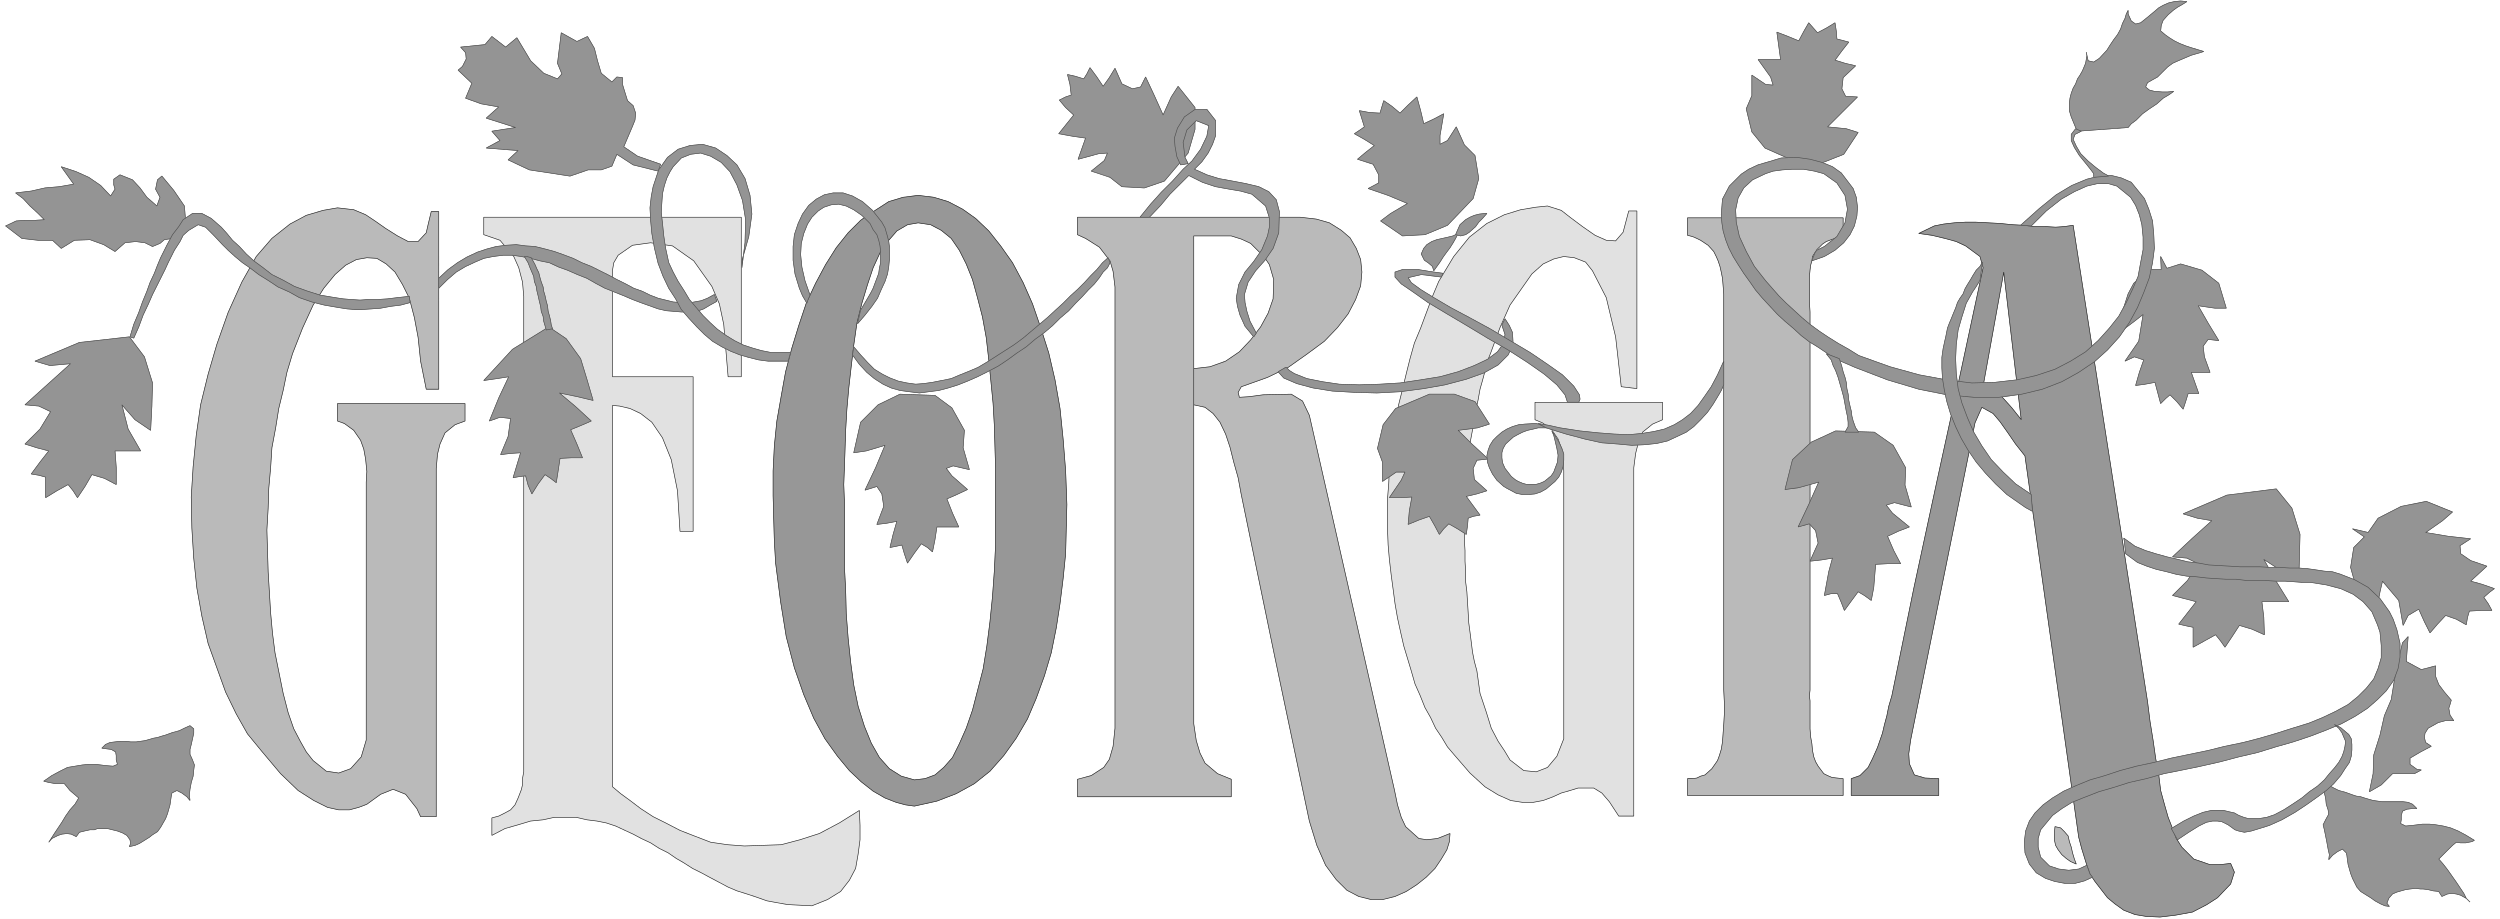<svg width="3996.021" height="1468.745" viewBox="0 0 2997.016 1101.559" xmlns="http://www.w3.org/2000/svg"><rect x="0" y="0" width="2997.016" height="1101.559" fill="#808080" stroke="none"/><defs><clipPath id="a"><path d="M0 0h2998v1101.559H0Zm0 0"/></clipPath><clipPath id="b"><path d="M0 0h2997.016v1101.559H0Zm0 0"/></clipPath></defs><g clip-path="url(#a)"><path style="fill:#fff;fill-opacity:1;fill-rule:nonzero;stroke:none" d="M0 1101.559h2997.016V-1.06H0Zm0 0"/></g><g clip-path="url(#b)"><path style="fill:#fff;fill-opacity:1;fill-rule:evenodd;stroke:#fff;stroke-width:.19;stroke-linecap:square;stroke-linejoin:bevel;stroke-miterlimit:10;stroke-opacity:1" d="M0 0h766.5v282H0Zm0 0" transform="matrix(3.91 0 0 -3.91 0 1101.56)"/></g><path style="fill:#bababa;fill-opacity:1;fill-rule:evenodd;stroke:#bababa;stroke-width:.19;stroke-linecap:square;stroke-linejoin:bevel;stroke-miterlimit:10;stroke-opacity:1" d="m69.94 185.9 4.22 9.36 4.41 7.83 4.79 5.54 5.55 4.4 4.99 2.67 5.17 1.53 4.41.77 4.98-.58 3.64-1.53 2.87-1.91 3.26-2.29 3.64-2.29 3.26-1.72h3.07l2.49 2.67.57 2.49.96 4.01h2.3V162.4h-3.83l-1.73 8.6-.76 7.26-1.15 6.11-1.54 5.92-2.1 4.21-2.3 3.82-2.69 2.48-2.87 1.72-3.07.19-3.25-.57-3.26-1.72-3.26-2.87-3.45-4.2-3.26-5.16-3.25-7.07-3.07-7.83-1.72-5.73-1.15-5.54-1.35-5.54-.95-5.93-1.15-6.11-.39-6.11-.57-6.31-.19-6.11-.39-6.69.2-6.5.19-6.3.38-6.31.38-6.3.58-6.31.76-5.92 1.15-5.73 1.35-6.69 1.53-5.92 1.72-4.97 2.11-4.01 1.73-3.06 2.1-2.67 4.03-3.25 3.83-.57 3.64 1.33 3.26 3.63 1.53 5.16v79.1l.19 3.25-.38 3.82-.57 3.06-.96 2.67-2.11 3.06-2.87 2.1-2.11.76V158h39.09v-5.35l-3.07-1.14-3.06-2.49-1.54-3.43-.76-3.06-.39-4.4V31.33h-4.79l-1.15 2.49-3.45 4.39-3.83 1.53-3.83-1.53-4.22-3.06-2.49-.95-2.87-.77h-3.26l-3.45.77-4.21 2.1-4.79 3.06-5.37 5.16-5.94 7.07-4.22 5.15-3.45 6.12-3.25 6.68L66.49 77l-2.68 7.45-1.92 8.4-1.53 8.6-.96 9.17-.57 9.17-.19 9.56.57 9.17.96 9.74 1.34 9.36 2.3 9.36 2.68 9.17zm0 0" transform="matrix(3.91 0 0 -3.91 0 1101.56)"/><path style="fill:none;stroke:#262626;stroke-width:.19;stroke-linecap:square;stroke-linejoin:bevel;stroke-miterlimit:10;stroke-opacity:1" d="m69.94 185.9 4.22 9.36 4.41 7.83 4.79 5.54 5.55 4.4 4.99 2.67 5.17 1.53 4.41.77 4.98-.58 3.64-1.53 2.87-1.91 3.26-2.29 3.64-2.29 3.26-1.72h3.07l2.49 2.67.57 2.49.96 4.01h2.3V162.4h-3.83l-1.73 8.6-.76 7.26-1.15 6.11-1.54 5.92-2.1 4.21-2.3 3.82-2.69 2.48-2.87 1.72-3.07.19-3.25-.57-3.26-1.72-3.26-2.87-3.45-4.2-3.26-5.16-3.25-7.07-3.07-7.83-1.72-5.73-1.15-5.54-1.35-5.54-.95-5.93-1.15-6.11-.39-6.11-.57-6.31-.19-6.11-.39-6.69.2-6.5.19-6.3.38-6.31.38-6.3.58-6.31.76-5.92 1.15-5.73 1.35-6.69 1.53-5.92 1.72-4.97 2.11-4.01 1.73-3.06 2.1-2.67 4.03-3.25 3.83-.57 3.64 1.33 3.26 3.63 1.53 5.16v79.1l.19 3.25-.38 3.82-.57 3.06-.96 2.67-2.11 3.06-2.87 2.1-2.11.76V158h39.09v-5.35l-3.07-1.14-3.06-2.49-1.54-3.43-.76-3.06-.39-4.4V31.33h-4.79l-1.15 2.49-3.45 4.39-3.83 1.53-3.83-1.53-4.22-3.06-2.49-.95-2.87-.77h-3.26l-3.45.77-4.21 2.1-4.79 3.06-5.37 5.16-5.94 7.07-4.22 5.15-3.45 6.12-3.25 6.68L66.49 77l-2.68 7.45-1.92 8.4-1.53 8.6-.96 9.17-.57 9.17-.19 9.56.57 9.17.96 9.74 1.34 9.36 2.3 9.36 2.68 9.17zm0 0" transform="matrix(3.91 0 0 -3.91 0 1101.56)"/><path style="fill:#e1e1e1;fill-opacity:1;fill-rule:evenodd;stroke:#e1e1e1;stroke-width:.19;stroke-linecap:square;stroke-linejoin:bevel;stroke-miterlimit:10;stroke-opacity:1" d="M160.58 47.19v143.68l-.38 4.39-1.15 4.39-1.53 3.44-4.22 4.97-4.98 1.72v5.35h78.95v-48.91h-4.03l-1.34 16.05-1.34 6.3-2.3 5.35-5.56 7.84-6.51 4.58-6.71.96-5.56-.77-4.4-3.05-1.34-2.3-.39-2.29v-32.67h24.72v-47.38h-4.02l-.77 12.42-1.91 9.55-2.69 6.69-3.26 4.77-3.44 2.68-3.26 1.53-3.26.76-2.11.19V40.5l2.49-2.1 2.88-2.1 3.26-2.48 3.83-2.49 3.83-1.91 4.41-2.29 4.41-1.72 4.98-1.91 5.17-.76 5.18-.39 5.55.19 5.75.2 5.75 1.52 5.94 1.91 6.13 3.25 6.13 3.82.2-4.58v-4.4l-.58-4.39-.77-4.39-1.91-3.63-2.68-3.44-4.03-2.49-4.79-1.91-3.83.19-3.64.19-3.26.58-3.07.57-3.25 1.15-2.88.95-3.06.96-2.69 1.14-2.87 1.53-2.88 1.53-2.49 1.34-2.68 1.34-2.68 1.72-2.3 1.33-2.49 1.72-2.69 1.34-2.68 1.72-2.87 1.34-2.49 1.33-2.5 1.15-2.87 1.34-2.87.95L183 30l-3.06.38-3.26.76h-6.71l-3.45-.76-3.83-.38-3.83-1.15-4.03-1.15-4.02-2.1v5.35l2.11.57 1.91.96 1.73.95 1.34 1.53.96 2.11.96 2.48.38 1.53v1.91l.38 2.1zm0 0" transform="matrix(3.91 0 0 -3.91 0 1101.56)"/><path style="fill:none;stroke:#262626;stroke-width:.19;stroke-linecap:square;stroke-linejoin:bevel;stroke-miterlimit:10;stroke-opacity:1" d="M160.58 47.19v143.68l-.38 4.39-1.15 4.39-1.53 3.44-4.22 4.97-4.98 1.72v5.35h78.95v-48.91h-4.03l-1.34 16.05-1.34 6.3-2.3 5.35-5.56 7.84-6.51 4.58-6.71.96-5.56-.77-4.4-3.05-1.34-2.3-.39-2.29v-32.67h24.72v-47.38h-4.02l-.77 12.42-1.91 9.55-2.69 6.69-3.26 4.77-3.44 2.68-3.26 1.53-3.26.76-2.11.19V40.5l2.49-2.1 2.88-2.1 3.26-2.48 3.83-2.49 3.83-1.91 4.41-2.29 4.41-1.72 4.98-1.91 5.17-.76 5.18-.39 5.55.19 5.75.2 5.75 1.52 5.94 1.91 6.13 3.25 6.13 3.82.2-4.58v-4.4l-.58-4.39-.77-4.39-1.91-3.63-2.68-3.44-4.03-2.49-4.79-1.91-3.83.19-3.64.19-3.26.58-3.07.57-3.25 1.15-2.88.95-3.06.96-2.69 1.14-2.87 1.53-2.88 1.53-2.49 1.34-2.68 1.34-2.68 1.72-2.3 1.33-2.49 1.72-2.69 1.34-2.68 1.72-2.87 1.34-2.49 1.33-2.5 1.15-2.87 1.34-2.87.95L183 30l-3.06.38-3.26.76h-6.71l-3.45-.76-3.83-.38-3.83-1.15-4.03-1.15-4.02-2.1v5.35l2.11.57 1.91.96 1.73.95 1.34 1.53.96 2.11.96 2.48.38 1.53v1.91l.38 2.1zm0 0" transform="matrix(3.91 0 0 -3.91 0 1101.56)"/><path style="fill:#979797;fill-opacity:1;fill-rule:evenodd;stroke:#979797;stroke-width:.19;stroke-linecap:square;stroke-linejoin:bevel;stroke-miterlimit:10;stroke-opacity:1" d="m265.98 215.7 6.51-7.64-2.68-3.82-2.11-4.59-1.72-5.15-1.73-5.74-1.53-6.11-.96-6.69-.77-6.49-.76-6.69-.58-6.5-.38-6.49-.19-5.92-.19-5.54-.2-5.16.2-5.16v-19.87l.38-7.26.19-7.45.58-7.45.76-7.26.96-7.07 1.34-6.5 1.92-6.11 2.11-5.16 2.49-4.4 3.06-3.44 3.64-2.29 4.03-1.14 3.25.38 3.07 1.14 2.68 2.3 2.69 3.05 2.1 4.21 2.11 4.77 1.92 5.54 1.53 5.93 1.73 6.68 1.15 7.07.95 7.45.77 7.65.58 8.02.38 8.22v22.73l-.19 6.5-.19 6.88-.39 6.87-1.34 13.57-.77 6.69-1.15 6.3-1.53 5.92-1.53 5.54-1.92 4.78-2.11 4.2-2.49 3.63-3.06 2.49-3.26 1.72-3.83.57-3.26-.57-3.26-1.91-2.49-2.87-6.51 7.64 6.51 4.21 4.41 1.33 4.6.58 4.79-.58 4.41-1.33 4.4-2.3 4.03-2.86 4.02-3.82 3.64-4.59 3.64-5.16 3.26-6.11 2.87-6.5 2.5-7.26 2.49-7.83 1.91-8.22 1.54-8.78.95-9.37.77-9.74.38-10.32-.19-7.45-.19-7.64-.77-7.64-.95-7.65-1.15-7.45-1.54-7.64-2.1-7.07-2.5-6.88-2.68-6.3-3.45-5.92-3.83-5.35-4.22-4.78-4.79-3.82-5.55-3.06-5.94-2.29-6.9-1.53-2.69.38-2.87.77-3.45 1.34-3.64 2.1-3.64 2.86-3.64 3.44-3.64 4.4-3.84 5.35-3.44 6.3-3.07 7.26-2.87 8.22-2.5 9.55-1.72 10.7-1.53 11.84-.39 6.69-.19 6.69-.19 7.26v7.64l.38 7.64.77 7.64 1.34 7.65 1.34 7.45 1.92 7.26 2.11 6.88 2.3 6.87 2.87 6.12 3.07 5.73 3.25 5.16 3.65 4.58 3.83 3.82zm0 0" transform="matrix(3.91 0 0 -3.91 0 1101.56)"/><path style="fill:none;stroke:#262626;stroke-width:.19;stroke-linecap:square;stroke-linejoin:bevel;stroke-miterlimit:10;stroke-opacity:1" d="m265.98 215.7 6.51-7.64-2.68-3.82-2.11-4.59-1.72-5.15-1.73-5.74-1.53-6.11-.96-6.69-.77-6.49-.76-6.69-.58-6.5-.38-6.49-.19-5.92-.19-5.54-.2-5.16.2-5.16v-19.87l.38-7.26.19-7.45.58-7.45.76-7.26.96-7.07 1.34-6.5 1.92-6.11 2.11-5.16 2.49-4.4 3.06-3.44 3.64-2.29 4.03-1.14 3.25.38 3.07 1.14 2.68 2.3 2.69 3.05 2.1 4.21 2.11 4.77 1.92 5.54 1.53 5.93 1.73 6.68 1.15 7.07.95 7.45.77 7.65.58 8.02.38 8.22v22.73l-.19 6.5-.19 6.88-.39 6.87-1.34 13.57-.77 6.69-1.15 6.3-1.53 5.92-1.53 5.54-1.92 4.78-2.11 4.2-2.49 3.63-3.06 2.49-3.26 1.72-3.83.57-3.26-.57-3.26-1.91-2.49-2.87-6.51 7.64 6.51 4.21 4.41 1.33 4.6.58 4.79-.58 4.41-1.33 4.4-2.3 4.03-2.86 4.02-3.82 3.64-4.59 3.64-5.16 3.26-6.11 2.87-6.5 2.5-7.26 2.49-7.83 1.91-8.22 1.54-8.78.95-9.37.77-9.74.38-10.32-.19-7.45-.19-7.64-.77-7.64-.95-7.65-1.15-7.45-1.54-7.64-2.1-7.07-2.5-6.88-2.68-6.3-3.45-5.92-3.83-5.35-4.22-4.78-4.79-3.82-5.55-3.06-5.94-2.29-6.9-1.53-2.69.38-2.87.77-3.45 1.34-3.64 2.1-3.64 2.86-3.64 3.44-3.64 4.4-3.84 5.35-3.44 6.3-3.07 7.26-2.87 8.22-2.5 9.55-1.72 10.7-1.53 11.84-.39 6.69-.19 6.69-.19 7.26v7.64l.38 7.64.77 7.64 1.34 7.65 1.34 7.45 1.92 7.26 2.11 6.88 2.3 6.87 2.87 6.12 3.07 5.73 3.25 5.16 3.65 4.58 3.83 3.82zm0 0" transform="matrix(3.91 0 0 -3.91 0 1101.56)"/><path style="fill:#bababa;fill-opacity:1;fill-rule:evenodd;stroke:#bababa;stroke-width:.19;stroke-linecap:square;stroke-linejoin:bevel;stroke-miterlimit:10;stroke-opacity:1" d="m366 157.62 3.45-.76 2.49-1.91 2.11-2.68 1.73-3.63 1.34-4.01 1.15-4.59 1.34-4.77.96-5.16 10.34-50.06L401.45 30l2.3-7.46 2.69-6.11 3.25-4.39 3.26-3.25 3.64-1.91 3.84-.96h3.44l3.84.96 3.45 1.53 3.25 2.1 2.88 2.29 2.68 2.68 1.92 2.86 1.72 2.87.77 2.48.19 2.48-3.83-1.52-3.26-.39-2.49.39-4.03 3.63-1.34 2.86-1.15 3.82-.95 4.59-26.07 114.82-2.1 4.4-3.45 2.1-8.63-.19-4.21-.57-3.07-.2-.38 1.53.96 1.72 8.05 2.87 6.32 3.06 5.94 4.2 5.17 3.82 4.03 4.2 3.26 4.21 2.29 4.39 1.54 4.2.38 4.21-.38 3.82-1.34 3.44-1.92 3.25-2.68 2.29-3.64 2.29-4.03 1.15-4.98.57h-68.22v-5.35l2.49-1.15 4.22-2.67 3.26-4.2.95-3.25.58-4.78V58.46l-.58-5.54-1.15-4.01-1.72-2.48-3.83-2.49-4.22-1.14v-5.35h47.14v5.35l-4.21 1.72-3.84 3.24-1.53 3.06-1.15 3.82-.77 5.16v149.6h11.5l3.07-.96 2.87-1.33 4.22-4.21 1.53-2.29 1.34-4.59-.19-5.92-1.53-4.39-2.3-4.21-3.07-4.01-3.45-3.63-4.21-2.86-4.79-1.72-4.99-.58zm0 0" transform="matrix(3.91 0 0 -3.91 0 1101.56)"/><path style="fill:none;stroke:#262626;stroke-width:.19;stroke-linecap:square;stroke-linejoin:bevel;stroke-miterlimit:10;stroke-opacity:1" d="m366 157.62 3.45-.76 2.49-1.91 2.11-2.68 1.73-3.63 1.34-4.01 1.15-4.59 1.34-4.77.96-5.16 10.34-50.06L401.45 30l2.3-7.46 2.69-6.11 3.25-4.39 3.26-3.25 3.64-1.91 3.84-.96h3.44l3.84.96 3.45 1.53 3.25 2.1 2.88 2.29 2.68 2.68 1.92 2.86 1.72 2.87.77 2.48.19 2.48-3.83-1.52-3.26-.39-2.49.39-4.03 3.63-1.34 2.86-1.15 3.82-.95 4.59-26.07 114.82-2.1 4.4-3.45 2.1-8.63-.19-4.21-.57-3.07-.2-.38 1.53.96 1.72 8.05 2.87 6.32 3.06 5.94 4.2 5.17 3.82 4.03 4.2 3.26 4.21 2.29 4.39 1.54 4.2.38 4.21-.38 3.82-1.34 3.44-1.92 3.25-2.68 2.29-3.64 2.29-4.03 1.15-4.98.57h-68.22v-5.35l2.49-1.15 4.22-2.67 3.26-4.2.95-3.25.58-4.78V58.46l-.58-5.54-1.15-4.01-1.72-2.48-3.83-2.49-4.22-1.14v-5.35h47.14v5.35l-4.21 1.72-3.84 3.24-1.53 3.06-1.15 3.82-.77 5.16v149.6h11.5l3.07-.96 2.87-1.33 4.22-4.21 1.53-2.29 1.34-4.59-.19-5.92-1.53-4.39-2.3-4.21-3.07-4.01-3.45-3.63-4.21-2.86-4.79-1.72-4.99-.58zm0 0" transform="matrix(3.91 0 0 -3.91 0 1101.56)"/><path style="fill:#e1e1e1;fill-opacity:1;fill-rule:evenodd;stroke:#e1e1e1;stroke-width:.19;stroke-linecap:square;stroke-linejoin:bevel;stroke-miterlimit:10;stroke-opacity:1" d="m439.2 190.87 1.92 4.58 4.6 7.64 4.79 5.93 5.37 4.2 5.36 2.67 4.98 1.53 4.6.77 3.64.38 4.22-1.34 2.68-2.1 3.83-2.87 3.84-2.67 3.45-1.53 2.87-.19 2.3 2.67 1.72 6.5h2.5v-54.45l-4.79.57-1.73 15.29-2.87 12.03-4.22 8.22-2.11 2.67-3.45 1.34-3.25.38-3.07-.76-3.26-1.53-3.45-3.06-6.7-9.55-3.07-6.88-2.87-7.83-1.15-2.87-.58-2.67-.77-2.87-.76-2.67-.58-3.25-.57-2.48-.58-2.87-.38-2.87-.57-3.05-.58-3.06v-3.25l-.38-3.05-.39-3.25-.19-3.06-.19-3.25v-2.86l-.38-3.82v-6.12l.19-3.25v-3.24l.19-3.25v-3.06l.38-3.06.2-3.24.19-3.06.19-3.25.38-2.86.39-3.06.38-3.06.57-2.86.77-2.87.96-6.88 1.91-5.73 1.54-4.97 2.11-4.01 1.91-2.86 1.73-2.87 4.21-3.25 3.83-.38 3.45 1.34 2.88 3.44 2.11 5.35v82.15l-.2 3.82-.57 3.06-.96 2.86-2.11 3.06-2.68 1.91-2.3.96v5.35h39.09v-5.35l-3.06-1.34-3.07-2.48-1.34-3.44-.77-3.06-.57-4.39V31.52h-4.6l-2.88 4.4-2.3 2.67-2.49 1.53h-4.79l-2.49-.76-2.68-.77-2.49-1.14-3.07-1.15-3.06-.57h-3.26l-3.64.57-3.83 1.72-4.03 2.48-4.6 4.21-4.79 5.54-2.11 2.48-1.72 2.87-1.92 2.86-1.53 3.25-1.73 3.06-1.53 3.82-1.53 3.44-1.15 4.01-1.15 3.82-1.15 3.82-.96 4.21-.96 4.39-.76 4.39-.58 4.4-.57 4.2-.58 4.97-.38 4.39-.19 4.78v9.36l.38 4.78.19 4.78.58 4.96.57 4.97.77 4.78.96 4.77 1.15 4.59 1.15 4.77 1.15 4.59 1.34 4.78 1.91 4.58zm0 0" transform="matrix(3.91 0 0 -3.91 0 1101.56)"/><path style="fill:none;stroke:#262626;stroke-width:.19;stroke-linecap:square;stroke-linejoin:bevel;stroke-miterlimit:10;stroke-opacity:1" d="m439.2 190.87 1.92 4.58 4.6 7.64 4.79 5.93 5.37 4.2 5.36 2.67 4.98 1.53 4.6.77 3.64.38 4.22-1.34 2.68-2.1 3.83-2.87 3.84-2.67 3.45-1.53 2.87-.19 2.3 2.67 1.72 6.5h2.5v-54.45l-4.79.57-1.73 15.29-2.87 12.03-4.22 8.22-2.11 2.67-3.45 1.34-3.25.38-3.07-.76-3.26-1.53-3.45-3.06-6.7-9.55-3.07-6.88-2.87-7.83-1.15-2.87-.58-2.67-.77-2.87-.76-2.67-.58-3.25-.57-2.48-.58-2.87-.38-2.87-.57-3.05-.58-3.06v-3.25l-.38-3.05-.39-3.25-.19-3.06-.19-3.25v-2.86l-.38-3.82v-6.12l.19-3.25v-3.24l.19-3.25v-3.06l.38-3.06.2-3.24.19-3.06.19-3.25.38-2.86.39-3.06.38-3.06.57-2.86.77-2.87.96-6.88 1.91-5.73 1.54-4.97 2.11-4.01 1.91-2.86 1.73-2.87 4.21-3.25 3.83-.38 3.45 1.34 2.88 3.44 2.11 5.35v82.15l-.2 3.82-.57 3.06-.96 2.86-2.11 3.06-2.68 1.91-2.3.96v5.35h39.09v-5.35l-3.06-1.34-3.07-2.48-1.34-3.44-.77-3.06-.57-4.39V31.52h-4.6l-2.88 4.4-2.3 2.67-2.49 1.53h-4.79l-2.49-.76-2.68-.77-2.49-1.14-3.07-1.15-3.06-.57h-3.26l-3.64.57-3.83 1.72-4.03 2.48-4.6 4.21-4.79 5.54-2.11 2.48-1.72 2.87-1.92 2.86-1.53 3.25-1.73 3.06-1.53 3.82-1.53 3.44-1.15 4.01-1.15 3.82-1.15 3.82-.96 4.21-.96 4.39-.76 4.39-.58 4.4-.57 4.2-.58 4.97-.38 4.39-.19 4.78v9.36l.38 4.78.19 4.78.58 4.96.57 4.97.77 4.78.96 4.77 1.15 4.59 1.15 4.77 1.15 4.59 1.34 4.78 1.91 4.58zm0 0" transform="matrix(3.91 0 0 -3.91 0 1101.56)"/><path style="fill:#bababa;fill-opacity:1;fill-rule:evenodd;stroke:#bababa;stroke-width:.19;stroke-linecap:square;stroke-linejoin:bevel;stroke-miterlimit:10;stroke-opacity:1" d="M528.5 186.09v5.54l-.19 2.48-.19 2.3-.38 1.91-.39 1.72-.57 1.72-.58 1.33-.76 1.53-1.73 1.91-2.3 1.53-1.15.57-1.34.58-1.53.38v5.35h47.71v-5.35l-.96-.38-2.68-.96-1.53-.57-1.15-.77-1.73-1.71-1.34-2.11-.19-1.33-.38-1.34-.19-1.53-.2-2.1v-7.45l.2-3.25V70.12l-.2-1.72.2-1.53v-8.6l.19-2.48.38-2.1.19-2.1.39-1.92.57-1.52.77-1.34 1.72-2.29 1.15-.58 1.34-.57 1.54-.19 1.91-.19v-5.16h-47.71v5.16h1.53l1.34.19 1.15.57 1.34.38 2.11 1.91 1.73 2.49.57 1.53.58 1.91.38 2.29.19 2.67.19 2.68.19 3.25v3.44l-.19 3.82zm0 0" transform="matrix(3.91 0 0 -3.91 0 1101.56)"/><path style="fill:none;stroke:#262626;stroke-width:.19;stroke-linecap:square;stroke-linejoin:bevel;stroke-miterlimit:10;stroke-opacity:1" d="M528.5 186.09v5.54l-.19 2.48-.19 2.3-.38 1.91-.39 1.72-.57 1.72-.58 1.33-.76 1.53-1.73 1.91-2.3 1.53-1.15.57-1.34.58-1.53.38v5.35h47.71v-5.35l-.96-.38-2.68-.96-1.53-.57-1.15-.77-1.73-1.71-1.34-2.11-.19-1.33-.38-1.34-.19-1.53-.2-2.1v-7.45l.2-3.25V70.12l-.2-1.72.2-1.53v-8.6l.19-2.48.38-2.1.19-2.1.39-1.92.57-1.52.77-1.34 1.72-2.29 1.15-.58 1.34-.57 1.54-.19 1.91-.19v-5.16h-47.71v5.16h1.53l1.34.19 1.15.57 1.34.38 2.11 1.91 1.73 2.49.57 1.53.58 1.91.38 2.29.19 2.67.19 2.68.19 3.25v3.44l-.19 3.82zm0 0" transform="matrix(3.91 0 0 -3.91 0 1101.56)"/><path style="fill:#979797;fill-opacity:1;fill-rule:evenodd;stroke:#979797;stroke-width:.19;stroke-linecap:square;stroke-linejoin:bevel;stroke-miterlimit:10;stroke-opacity:1" d="M607.64 161.25h-7.85l8.24 38.4-.96 3.44-4.41 3.25-2.87 1.34-3.45.95-4.03.96-4.02.57 4.79 2.3 2.87.57 3.26.38 3.26.19h3.45l3.64-.19 3.64-.19 3.64-.38 3.64-.19 3.26-.39h3.45l3.06-.19 2.69.19 2.68.39 22.8-145.97.77-6.11.96-5.93.76-5.35.96-5.16.58-4.77 1.15-4.21 1.15-4.01 1.34-3.44 1.15-3.05 1.72-2.68 3.64-3.63 4.99-1.72h3.06l3.26.38 1.15-2.67-1.15-3.63-4.02-4.2-3.26-2.11-4.41-2.29-5.17-.95-4.79-.58-4.22.19-3.45.58-3.45 1.33-2.68 1.92-2.3 1.91-3.83 4.96-1.54 2.3-.95 2.67-.77 2.48-.77 2.49-.96 3.63-16.48 116.93-2.87 3.63-2.49 3.63-2.3 3.24-2.11 2.49-3.45 1.91-2.11-4.78-19.73-97.25-.58-4.2.19-3.06 1.54-3.44 3.25-.95 4.22-.19v-5.16h-26.83v5.16l2.69.95 2.49 2.49 1.34 2.67 1.53 3.44 1.53 4.39.58 2.49.77 2.86.57 2.87.96 3.25 6.71 32.86 7.09 32.86 5.94 27.13h7.85l2.69 1.15 3.25-2.1 3.26-3.63 2.88-3.63-5.37 45.28zm0 0" transform="matrix(3.91 0 0 -3.91 0 1101.56)"/><path style="fill:none;stroke:#262626;stroke-width:.19;stroke-linecap:square;stroke-linejoin:bevel;stroke-miterlimit:10;stroke-opacity:1" d="M607.64 161.25h-7.85l8.24 38.4-.96 3.44-4.41 3.25-2.87 1.34-3.45.95-4.03.96-4.02.57 4.79 2.3 2.87.57 3.26.38 3.26.19h3.45l3.64-.19 3.64-.19 3.64-.38 3.64-.19 3.26-.39h3.45l3.06-.19 2.69.19 2.68.39 22.8-145.97.77-6.11.96-5.93.76-5.35.96-5.16.58-4.77 1.15-4.21 1.15-4.01 1.34-3.44 1.15-3.05 1.72-2.68 3.64-3.63 4.99-1.72h3.06l3.26.38 1.15-2.67-1.15-3.63-4.02-4.2-3.26-2.11-4.41-2.29-5.17-.95-4.79-.58-4.22.19-3.45.58-3.45 1.33-2.68 1.92-2.3 1.91-3.83 4.96-1.54 2.3-.95 2.67-.77 2.48-.77 2.49-.96 3.63-16.48 116.93-2.87 3.63-2.49 3.63-2.3 3.24-2.11 2.49-3.45 1.91-2.11-4.78-19.73-97.25-.58-4.2.19-3.06 1.54-3.44 3.25-.95 4.22-.19v-5.16h-26.83v5.16l2.69.95 2.49 2.49 1.34 2.67 1.53 3.44 1.53 4.39.58 2.49.77 2.86.57 2.87.96 3.25 6.71 32.86 7.09 32.86 5.94 27.13h7.85l2.69 1.15 3.25-2.1 3.26-3.63 2.88-3.63-5.37 45.28zm0 0" transform="matrix(3.91 0 0 -3.91 0 1101.56)"/><path style="fill:#bababa;fill-opacity:1;fill-rule:evenodd;stroke:#bababa;stroke-width:.19;stroke-linecap:square;stroke-linejoin:bevel;stroke-miterlimit:10;stroke-opacity:1" d="m636.58 16.81-1.73.77-1.34.95-1.34 1.15-1.15 1.53-.77 1.33-.38 1.72v1.91l.19 2.11 1.73-.39 1.15-1.14 1.15-1.34.38-1.72.58-1.72.38-1.72.57-1.91zm0 0" transform="matrix(3.91 0 0 -3.91 0 1101.56)"/><path style="fill:none;stroke:#262626;stroke-width:.19;stroke-linecap:square;stroke-linejoin:bevel;stroke-miterlimit:10;stroke-opacity:1" d="m636.58 16.81-1.73.77-1.34.95-1.34 1.15-1.15 1.53-.77 1.33-.38 1.72v1.91l.19 2.11 1.73-.39 1.15-1.14 1.15-1.34.38-1.72.58-1.72.38-1.72.57-1.91zm0 0" transform="matrix(3.91 0 0 -3.91 0 1101.56)"/><path style="fill:#949494;fill-opacity:1;fill-rule:evenodd;stroke:#949494;stroke-width:.19;stroke-linecap:square;stroke-linejoin:bevel;stroke-miterlimit:10;stroke-opacity:1" d="m31.23 52.35 1.35-.19 1.53-.19 1.34-.77.19-1.14v-1.34l.39-1.34-1.35-.57-2.3.19-1.53.19-1.72.19H27.4l-2.11-.19-2.3-.38-2.29-.38-2.3-1.15-2.5-1.34-2.49-1.72 1.54-.38 2.1-.38h2.69l1.72-2.1 2.68-2.29-1.15-1.92-1.53-1.72-1.34-1.91-1.15-1.91-1.15-1.72-1.15-1.72-.96-1.52-.76-1.15.95 1.15 1.92.95 1.15.38 1.53.19 1.35-.19 1.53-.76.96 1.34 1.53.38 1.72.38h1.35l.95.38h3.07l1.53-.38 1.54-.38 1.53-.57 1.34-.77.96-1.34.19-1.14-.38-.96 1.72.38 1.34.58 1.54.95 1.53.96.96.76 1.53.96.96 1.34.76 1.33.77 1.34.58 1.53.38 1.34.38 1.33.19 1.34.2 1.34.19.95 1.53.77 1.53-.77 1.54-1.14.95-1.15-.19 1.72.19 1.72.39 2.1.57 1.91.19 1.91.2 1.53-.58 1.53-.77 1.72v1.53l.39 1.53.38 1.72.38 1.71v1.34l-1.15.96-1.72-.77L55 57.7l-2.11-.57-2.11-.77-1.34-.38-1.15-.38-1.15-.19-1.34-.39-1.34-.38-1.34-.19-1.35-.19h-1.72l-1.53.19h-1.54l-1.72-.19-1.53-.19-1.35-.57Zm0 0" transform="matrix(3.91 0 0 -3.91 0 1101.56)"/><path style="fill:none;stroke:#4c4c4c;stroke-width:.19;stroke-linecap:square;stroke-linejoin:bevel;stroke-miterlimit:10;stroke-opacity:1" d="m31.23 52.35 1.35-.19 1.53-.19 1.34-.77.19-1.14v-1.34l.39-1.34-1.35-.57-2.3.19-1.53.19-1.72.19H27.4l-2.11-.19-2.3-.38-2.29-.38-2.3-1.15-2.5-1.34-2.49-1.72 1.54-.38 2.1-.38h2.69l1.72-2.1 2.68-2.29-1.15-1.92-1.53-1.72-1.34-1.91-1.15-1.91-1.15-1.72-1.15-1.72-.96-1.52-.76-1.15.95 1.15 1.92.95 1.15.38 1.53.19 1.35-.19 1.53-.76.96 1.34 1.53.38 1.72.38h1.35l.95.38h3.07l1.53-.38 1.54-.38 1.53-.57 1.34-.77.96-1.34.19-1.14-.38-.96 1.72.38 1.34.58 1.54.95 1.53.96.96.76 1.53.96.96 1.34.76 1.33.77 1.34.58 1.53.38 1.34.38 1.33.19 1.34.2 1.34.19.95 1.53.77 1.53-.77 1.54-1.14.95-1.15-.19 1.72.19 1.72.39 2.1.57 1.91.19 1.91.2 1.53-.58 1.53-.77 1.72v1.53l.39 1.53.38 1.72.38 1.71v1.34l-1.15.96-1.72-.77L55 57.7l-2.11-.57-2.11-.77-1.34-.38-1.15-.38-1.15-.19-1.34-.39-1.34-.38-1.34-.19-1.35-.19h-1.72l-1.53.19h-1.54l-1.72-.19-1.53-.19-1.35-.57Zm0 0" transform="matrix(3.91 0 0 -3.91 0 1101.56)"/><path style="fill:#949494;fill-opacity:1;fill-rule:evenodd;stroke:#949494;stroke-width:.19;stroke-linecap:square;stroke-linejoin:bevel;stroke-miterlimit:10;stroke-opacity:1" d="m46.76 164.31-.2-7.07-.38-7.45-4.79 3.25-4.02 4.58 1.91-7.45 3.84-6.69h-7.86l.38-5.15v-5.16L32 135.08l-3.83 1.14-2.11-3.63-2.3-3.44-1.34 2.11-1.53 1.91-3.45-1.91-3.45-2.11v6.31l-2.11.57-2.3.38 2.68 3.63 2.69 3.44-3.64.96-3.65 1.15 4.6 4.58 3.26 5.35-3.64 1.72-4.22.38 6.14 5.54 7.85 7.07-6.32-.57-4.6 1.34 13.61 5.73 15.33 1.72 4.6-6.12zm0 0" transform="matrix(3.91 0 0 -3.91 0 1101.56)"/><path style="fill:none;stroke:#4c4c4c;stroke-width:.19;stroke-linecap:square;stroke-linejoin:bevel;stroke-miterlimit:10;stroke-opacity:1" d="m46.76 164.31-.2-7.07-.38-7.45-4.79 3.25-4.02 4.58 1.91-7.45 3.84-6.69h-7.86l.38-5.15v-5.16L32 135.08l-3.83 1.14-2.11-3.63-2.3-3.44-1.34 2.11-1.53 1.91-3.45-1.91-3.45-2.11v6.31l-2.11.57-2.3.38 2.68 3.63 2.69 3.44-3.64.96-3.65 1.15 4.6 4.58 3.26 5.35-3.64 1.72-4.22.38 6.14 5.54 7.85 7.07-6.32-.57-4.6 1.34 13.61 5.73 15.33 1.72 4.6-6.12zm0 0" transform="matrix(3.91 0 0 -3.91 0 1101.56)"/><path style="fill:#949494;fill-opacity:1;fill-rule:evenodd;stroke:#949494;stroke-width:.19;stroke-linecap:square;stroke-linejoin:bevel;stroke-miterlimit:10;stroke-opacity:1" d="m33.92 221.63 1.34 2.1-.38 1.34v1.71l1.91 1.34 3.83-1.53 2.3-2.48 2.11-2.87 3.07-2.67.96 2.67-1.35 2.49.58 2.86 1.34 1.15 3.64-4.39 3.26-4.78.38-4.59-4.02-5.35-2.49-.38-1.34-1.14-2.3-.96-2.3 1.15-2.88.38-3.26-.38-3.06-2.68-3.45 2.1-4.22 1.53-4.79-.19-4.02-2.48-2.68 2.48h-4.41l-4.98.57-4.99 3.83 3.26 1.52 2.68.19h3.07l2.88.2-2.11 2.1-2.3 2.1-2.11 2.29-2.3 1.72 4.79.57 4.22.96 4.4.38 4.41.77-1.91 2.67-.96 1.34-.96 1.34 4.6-1.53 3.83-1.72 3.64-2.49zm0 0" transform="matrix(3.91 0 0 -3.91 0 1101.56)"/><path style="fill:none;stroke:#4c4c4c;stroke-width:.19;stroke-linecap:square;stroke-linejoin:bevel;stroke-miterlimit:10;stroke-opacity:1" d="m33.92 221.63 1.34 2.1-.38 1.34v1.71l1.91 1.34 3.83-1.53 2.3-2.48 2.11-2.87 3.07-2.67.96 2.67-1.35 2.49.58 2.86 1.34 1.15 3.64-4.39 3.26-4.78.38-4.59-4.02-5.35-2.49-.38-1.34-1.14-2.3-.96-2.3 1.15-2.88.38-3.26-.38-3.06-2.68-3.45 2.1-4.22 1.53-4.79-.19-4.02-2.48-2.68 2.48h-4.41l-4.98.57-4.99 3.83 3.26 1.52 2.68.19h3.07l2.88.2-2.11 2.1-2.3 2.1-2.11 2.29-2.3 1.72 4.79.57 4.22.96 4.4.38 4.41.77-1.91 2.67-.96 1.34-.96 1.34 4.6-1.53 3.83-1.72 3.64-2.49zm0 0" transform="matrix(3.91 0 0 -3.91 0 1101.56)"/><path style="fill:#949494;fill-opacity:1;fill-rule:evenodd;stroke:#949494;stroke-width:.19;stroke-linecap:square;stroke-linejoin:bevel;stroke-miterlimit:10;stroke-opacity:1" d="m187.6 256.59 1.53 1.53 1.73-.19v-2.1l.76-2.49.77-2.48 1.73-1.53.76-2.29-.19-2.11-.77-1.91-2.68-6.3 4.22-2.87 7.09-2.48-.77-2.1-7.66 1.91-4.99 3.25-1.53-3.63-3.26-1.15h-4.02l-5.56-1.91-12.45 1.91-6.52 3.06 3.07 2.86-9.78.77 4.22 2.29-2.49 2.87 7.28 1.14-9.01 2.87 3.84 3.44-5.37.95-4.79 1.72 1.92 4.59-4.22 4.01 1.34 1.15 1.15 2.29-.19 1.91-1.53 1.72 7.47.76 2.11 2.49 4.21-3.25 3.45 2.86 4.22-7.06 4.02-3.83 4.22-1.72 1.34 1.53-1.34 3.25 1.15 9.36 4.79-2.67 3.26 1.53 2.11-3.63.95-3.82 1.15-3.83zm0 0" transform="matrix(3.91 0 0 -3.91 0 1101.56)"/><path style="fill:none;stroke:#4c4c4c;stroke-width:.19;stroke-linecap:square;stroke-linejoin:bevel;stroke-miterlimit:10;stroke-opacity:1" d="m187.6 256.59 1.53 1.53 1.73-.19v-2.1l.76-2.49.77-2.48 1.73-1.53.76-2.29-.19-2.11-.77-1.91-2.68-6.3 4.22-2.87 7.09-2.48-.77-2.1-7.66 1.91-4.99 3.25-1.53-3.63-3.26-1.15h-4.02l-5.56-1.91-12.45 1.91-6.52 3.06 3.07 2.86-9.78.77 4.22 2.29-2.49 2.87 7.28 1.14-9.01 2.87 3.84 3.44-5.37.95-4.79 1.72 1.92 4.59-4.22 4.01 1.34 1.15 1.15 2.29-.19 1.91-1.53 1.72 7.47.76 2.11 2.49 4.21-3.25 3.45 2.86 4.22-7.06 4.02-3.83 4.22-1.72 1.34 1.53-1.34 3.25 1.15 9.36 4.79-2.67 3.26 1.53 2.11-3.63.95-3.82 1.15-3.83zm0 0" transform="matrix(3.91 0 0 -3.91 0 1101.56)"/><path style="fill:#949494;fill-opacity:1;fill-rule:evenodd;stroke:#949494;stroke-width:.19;stroke-linecap:square;stroke-linejoin:bevel;stroke-miterlimit:10;stroke-opacity:1" d="m178.02 171.76 1.92-6.3 1.91-6.5-4.79 1.15-5.56 1.14 4.99-4.2 4.79-4.4-3.07-1.33-3.26-1.34 1.92-4.39 1.72-4.21h-3.44l-3.45-.19-.58-3.82-.57-3.63-1.73 1.34-1.72 1.14-2.11-2.86-1.92-3.06-1.15 2.68-.76 2.86-1.73-.19-2.11-.38 2.3 7.64-3.06-.19-3.07-.38 2.3 5.54.77 5.54-3.26.38-3.26-1.15 2.88 7.07 3.06 6.5-3.64-.57-4.02-.58 8.81 9.56 11.12 6.87 5.36-3.63zm0 0" transform="matrix(3.91 0 0 -3.91 0 1101.56)"/><path style="fill:none;stroke:#4c4c4c;stroke-width:.19;stroke-linecap:square;stroke-linejoin:bevel;stroke-miterlimit:10;stroke-opacity:1" d="m178.02 171.76 1.92-6.3 1.91-6.5-4.79 1.15-5.56 1.14 4.99-4.2 4.79-4.4-3.07-1.33-3.26-1.34 1.92-4.39 1.72-4.21h-3.44l-3.45-.19-.58-3.82-.57-3.63-1.73 1.34-1.72 1.14-2.11-2.86-1.92-3.06-1.15 2.68-.76 2.86-1.73-.19-2.11-.38 2.3 7.64-3.06-.19-3.07-.38 2.3 5.54.77 5.54-3.26.38-3.26-1.15 2.88 7.07 3.06 6.5-3.64-.57-4.02-.58 8.81 9.56 11.12 6.87 5.36-3.63zm0 0" transform="matrix(3.91 0 0 -3.91 0 1101.56)"/><path style="fill:#949494;fill-opacity:1;fill-rule:evenodd;stroke:#949494;stroke-width:.19;stroke-linecap:square;stroke-linejoin:bevel;stroke-miterlimit:10;stroke-opacity:1" d="m295.68 149.79-.39-5.35 1.92-6.69-4.98 1.15-2.11-.77 1.72-2.29 4.8-4.2-3.26-1.53-3.07-1.34 1.73-4.39 1.91-4.21h-6.7l-.58-3.82-.77-3.82-1.53 1.34-1.91 1.15-2.11-2.87-2.11-3.06-.96 2.87-.77 2.67-1.72-.38-1.92-.38.96 4.01 1.15 4.01-3.06-.57-3.07-.38 2.11 5.54-.58 3.82-1.53 2.29-3.64-1.14 3.26 6.88 2.87 6.87-5.75-1.72-3.83-.57 2.11 9.36 5.36 5.35 6.71 3.25 10.73-.38 5.17-3.82zm0 0" transform="matrix(3.91 0 0 -3.91 0 1101.56)"/><path style="fill:none;stroke:#4c4c4c;stroke-width:.19;stroke-linecap:square;stroke-linejoin:bevel;stroke-miterlimit:10;stroke-opacity:1" d="m295.68 149.79-.39-5.35 1.92-6.69-4.98 1.15-2.11-.77 1.72-2.29 4.8-4.2-3.26-1.53-3.07-1.34 1.73-4.39 1.91-4.21h-6.7l-.58-3.82-.77-3.82-1.53 1.34-1.91 1.15-2.11-2.87-2.11-3.06-.96 2.87-.77 2.67-1.72-.38-1.92-.38.96 4.01 1.15 4.01-3.06-.57-3.07-.38 2.11 5.54-.58 3.82-1.53 2.29-3.64-1.14 3.26 6.88 2.87 6.87-5.75-1.72-3.83-.57 2.11 9.36 5.36 5.35 6.71 3.25 10.73-.38 5.17-3.82zm0 0" transform="matrix(3.91 0 0 -3.91 0 1101.56)"/><path style="fill:#949494;fill-opacity:1;fill-rule:evenodd;stroke:#949494;stroke-width:.19;stroke-linecap:square;stroke-linejoin:bevel;stroke-miterlimit:10;stroke-opacity:1" d="m343.97 224.49-3.64 2.87-5.75 1.91 4.02 3.25.96 2.29-2.68-.19-6.33-1.72 1.15 3.25 1.15 3.24-4.02.58-4.22.76 2.3 2.87 2.3 2.86-2.49 2.3-1.92 2.29 1.92.95 1.73.58-.39 3.25-.76 3.05 2.49-.57 2.49-.77.96 1.53.95 1.91 2.11-2.86 1.92-2.87 1.91 2.68 1.73 2.86 2.11-4.77 3.25-1.53 2.5.57 1.53 3.06 2.68-5.73 2.68-5.93 2.5 5.54 2.1 3.25 5.18-6.49v-6.69l-2.11-7.26-7.28-8.6-6.13-2.1zm0 0" transform="matrix(3.91 0 0 -3.91 0 1101.56)"/><path style="fill:none;stroke:#4c4c4c;stroke-width:.19;stroke-linecap:square;stroke-linejoin:bevel;stroke-miterlimit:10;stroke-opacity:1" d="m343.97 224.49-3.64 2.87-5.75 1.91 4.02 3.25.96 2.29-2.68-.19-6.33-1.72 1.15 3.25 1.15 3.24-4.02.58-4.22.76 2.3 2.87 2.3 2.86-2.49 2.3-1.92 2.29 1.92.95 1.73.58-.39 3.25-.76 3.05 2.49-.57 2.49-.77.96 1.53.95 1.91 2.11-2.86 1.92-2.87 1.91 2.68 1.73 2.86 2.11-4.77 3.25-1.53 2.5.57 1.53 3.06 2.68-5.73 2.68-5.93 2.5 5.54 2.1 3.25 5.18-6.49v-6.69l-2.11-7.26-7.28-8.6-6.13-2.1zm0 0" transform="matrix(3.91 0 0 -3.91 0 1101.56)"/><path style="fill:#949494;fill-opacity:1;fill-rule:evenodd;stroke:#949494;stroke-width:.19;stroke-linecap:square;stroke-linejoin:bevel;stroke-miterlimit:10;stroke-opacity:1" d="m422.34 144.25 1.53-4.21v-5.92l4.22 2.87h2.68l-1.15-2.49-3.64-5.35h3.64l3.26.2-.77-4.21-.38-4.2 3.26 1.34 3.26 1.14 1.53-2.67 1.53-2.87 1.34 1.72 1.54 1.53 2.68-1.53 2.68-1.72.39 2.68.19 2.29 1.53.57 2.11.38-4.22 5.74 3.26.76 3.07.96-3.84 3.44-.38 3.43 1.15 2.49 3.45.38-4.98 4.59-4.22 4.2 5.94.76 3.64 1.15-4.41 6.88-6.32 2.29h-7.66l-10.35-4.39-3.83-4.97zm0 0" transform="matrix(3.91 0 0 -3.91 0 1101.56)"/><path style="fill:none;stroke:#4c4c4c;stroke-width:.19;stroke-linecap:square;stroke-linejoin:bevel;stroke-miterlimit:10;stroke-opacity:1" d="m422.34 144.25 1.53-4.21v-5.92l4.22 2.87h2.68l-1.15-2.49-3.64-5.35h3.64l3.26.2-.77-4.21-.38-4.2 3.26 1.34 3.26 1.14 1.53-2.67 1.53-2.87 1.34 1.72 1.54 1.53 2.68-1.53 2.68-1.72.39 2.68.19 2.29 1.53.57 2.11.38-4.22 5.74 3.26.76 3.07.96-3.84 3.44-.38 3.43 1.15 2.49 3.45.38-4.98 4.59-4.22 4.2 5.94.76 3.64 1.15-4.41 6.88-6.32 2.29h-7.66l-10.35-4.39-3.83-4.97zm0 0" transform="matrix(3.91 0 0 -3.91 0 1101.56)"/><path style="fill:#949494;fill-opacity:1;fill-rule:evenodd;stroke:#949494;stroke-width:.19;stroke-linecap:square;stroke-linejoin:bevel;stroke-miterlimit:10;stroke-opacity:1" d="m452.23 234.04-3.25 3.25-2.49 5.54-2.69-4.2-2.3-1.15v2.68l1.15 6.69-2.87-1.53-3.26-1.53-.96 4.01-1.15 4.2-2.68-2.48-2.49-2.48-2.49 2.1-2.49 1.72-.58-1.91-.57-1.91-3.26.19-3.07.57.77-2.48.77-2.49-1.34-.95-1.73-1.15 3.07-1.72 3.06-1.91-2.68-2.1-2.49-2.1 4.79-1.53 1.72-3.25v-2.48l-3.25-1.72 6.13-2.1 5.94-2.49-5.17-3.05-3.07-2.3 6.71-4.58 6.89.38 6.9 2.87 7.86 8.21 1.72 6.12zm0 0" transform="matrix(3.91 0 0 -3.91 0 1101.56)"/><path style="fill:none;stroke:#4c4c4c;stroke-width:.19;stroke-linecap:square;stroke-linejoin:bevel;stroke-miterlimit:10;stroke-opacity:1" d="m452.23 234.04-3.25 3.25-2.49 5.54-2.69-4.2-2.3-1.15v2.68l1.15 6.69-2.87-1.53-3.26-1.53-.96 4.01-1.15 4.2-2.68-2.48-2.49-2.48-2.49 2.1-2.49 1.72-.58-1.91-.57-1.91-3.26.19-3.07.57.77-2.48.77-2.49-1.34-.95-1.73-1.15 3.07-1.72 3.06-1.91-2.68-2.1-2.49-2.1 4.79-1.53 1.72-3.25v-2.48l-3.25-1.72 6.13-2.1 5.94-2.49-5.17-3.05-3.07-2.3 6.71-4.58 6.89.38 6.9 2.87 7.86 8.21 1.72 6.12zm0 0" transform="matrix(3.91 0 0 -3.91 0 1101.56)"/><path style="fill:#949494;fill-opacity:1;fill-rule:evenodd;stroke:#949494;stroke-width:.19;stroke-linecap:square;stroke-linejoin:bevel;stroke-miterlimit:10;stroke-opacity:1" d="m447.06 210.16-.77-1.53-.76-1.33-.96-1.53-1.15-1.53-.96-1.34-.96-1.53-.95-1.33-.96-1.34-.39 1.34-1.34 1.14-1.15.77-.95 1.91.76 1.72.96 1.14 1.53.96 1.54.57 1.72.38 1.73.39 1.53.38zm0 0" transform="matrix(3.91 0 0 -3.91 0 1101.56)"/><path style="fill:none;stroke:#4c4c4c;stroke-width:.19;stroke-linecap:square;stroke-linejoin:bevel;stroke-miterlimit:10;stroke-opacity:1" d="m447.06 210.16-.77-1.53-.76-1.33-.96-1.53-1.15-1.53-.96-1.34-.96-1.53-.95-1.33-.96-1.34-.39 1.34-1.34 1.14-1.15.77-.95 1.91.76 1.72.96 1.14 1.53.96 1.54.57 1.72.38 1.73.39 1.53.38zm0 0" transform="matrix(3.91 0 0 -3.91 0 1101.56)"/><path style="fill:#949494;fill-opacity:1;fill-rule:evenodd;stroke:#949494;stroke-width:.19;stroke-linecap:square;stroke-linejoin:bevel;stroke-miterlimit:10;stroke-opacity:1" d="m455.88 216.28-1.35-1.53-1.15-1.15-.95-1.34-1.92-1.72-1.15-.76-1.53-.38-1.54.38.58 1.34.77 1.72 1.72 1.53 1.34.76 1.34.57 1.54.39 1.72.19zm0 0" transform="matrix(3.91 0 0 -3.91 0 1101.56)"/><path style="fill:none;stroke:#4c4c4c;stroke-width:.19;stroke-linecap:square;stroke-linejoin:bevel;stroke-miterlimit:10;stroke-opacity:1" d="m455.88 216.28-1.35-1.53-1.15-1.15-.95-1.34-1.92-1.72-1.15-.76-1.53-.38-1.54.38.58 1.34.77 1.72 1.72 1.53 1.34.76 1.34.57 1.54.39 1.72.19zm0 0" transform="matrix(3.91 0 0 -3.91 0 1101.56)"/><path style="fill:#949494;fill-opacity:1;fill-rule:evenodd;stroke:#949494;stroke-width:.19;stroke-linecap:square;stroke-linejoin:bevel;stroke-miterlimit:10;stroke-opacity:1" d="m535.4 248.37 1.72 4.02v6.3l4.22-2.86 2.3-.2-.77 2.49-3.83 5.35h6.9l-.58 4.2-.57 4.2 3.45-1.33 3.26-1.34 1.53 2.87 1.53 2.67 1.34-1.53 1.35-1.53 2.87 1.53 2.49 1.53.38-2.48.2-2.49 1.53-.38 2.11-.57-2.11-2.68-2.11-2.86 3.07-.96 3.25-.76-3.83-3.63-.38-3.44 1.15-2.29 3.64-.2-4.79-4.77-4.41-4.4 5.75-.57 3.64-1.15-4.41-6.68-6.32-2.49-7.47-.19-10.35 4.59-4.03 4.96zm0 0" transform="matrix(3.91 0 0 -3.91 0 1101.56)"/><path style="fill:none;stroke:#4c4c4c;stroke-width:.19;stroke-linecap:square;stroke-linejoin:bevel;stroke-miterlimit:10;stroke-opacity:1" d="m535.4 248.37 1.72 4.02v6.3l4.22-2.86 2.3-.2-.77 2.49-3.83 5.35h6.9l-.58 4.2-.57 4.2 3.45-1.33 3.26-1.34 1.53 2.87 1.53 2.67 1.34-1.53 1.35-1.53 2.87 1.53 2.49 1.53.38-2.48.2-2.49 1.53-.38 2.11-.57-2.11-2.68-2.11-2.86 3.07-.96 3.25-.76-3.83-3.63-.38-3.44 1.15-2.29 3.64-.2-4.79-4.77-4.41-4.4 5.75-.57 3.64-1.15-4.41-6.68-6.32-2.49-7.47-.19-10.35 4.59-4.03 4.96zm0 0" transform="matrix(3.91 0 0 -3.91 0 1101.56)"/><path style="fill:#949494;fill-opacity:1;fill-rule:evenodd;stroke:#949494;stroke-width:.19;stroke-linecap:square;stroke-linejoin:bevel;stroke-miterlimit:10;stroke-opacity:1" d="m670.5 281.24-1.54-.96-1.34-.76-1.34-.96-1.53-1.34-1.54-1.72-.57-1.52-.19-1.72 1.34-1.15 1.34-.96 1.53-.95 1.54-.77 1.91-.76 1.73-.57 1.91-.58 1.92-.57-1.15-.38-1.34-.38-1.34-.39-1.34-.57-1.35-.57-1.34-.57-1.72-.77-1.53-1.15-1.73-1.71-1.34-1.34-1.73-.96-1.34-.76-.57-1.34 1.15-.95 1.53-.39 2.49-.19h1.54l1.91.19-1.34-.95-1.92-1.15-1.91-1.72-2.3-1.53-2.11-1.52-1.92-1.92-1.53-1.14-.96-1.15-15.52-1.14-.57 1.14-1.34 3.25-.58 1.91v2.1l.19 1.72.39 1.53.57 1.53.77 1.34.57 1.52.77 1.15.76 1.34.96 2.29.39 2.29-.2 1.15.2-.96.38-1.71 1.72-.39 1.73 1.15 2.3 2.48.96 1.53 1.15 1.72 1.15 1.53.95 1.72.58 1.72.76 1.53.39 1.33.57 1.15v-1.15l.96-2.1 1.34-.95 1.54.38 1.91 1.53 2.3 1.91 1.34 1.15 1.34.76 1.73.76 1.72.39 1.92.19zm0 0" transform="matrix(3.91 0 0 -3.91 0 1101.56)"/><path style="fill:none;stroke:#4c4c4c;stroke-width:.19;stroke-linecap:square;stroke-linejoin:bevel;stroke-miterlimit:10;stroke-opacity:1" d="m670.5 281.24-1.54-.96-1.34-.76-1.34-.96-1.53-1.34-1.54-1.72-.57-1.52-.19-1.72 1.34-1.15 1.34-.96 1.53-.95 1.54-.77 1.91-.76 1.73-.57 1.91-.58 1.92-.57-1.15-.38-1.34-.38-1.34-.39-1.34-.57-1.35-.57-1.34-.57-1.72-.77-1.53-1.15-1.73-1.71-1.34-1.34-1.73-.96-1.34-.76-.57-1.34 1.15-.95 1.53-.39 2.49-.19h1.54l1.91.19-1.34-.95-1.92-1.15-1.91-1.72-2.3-1.53-2.11-1.52-1.92-1.92-1.53-1.14-.96-1.15-15.52-1.14-.57 1.14-1.34 3.25-.58 1.91v2.1l.19 1.72.39 1.53.57 1.53.77 1.34.57 1.52.77 1.15.76 1.34.96 2.29.39 2.29-.2 1.15.2-.96.38-1.71 1.72-.39 1.73 1.15 2.3 2.48.96 1.53 1.15 1.72 1.15 1.53.95 1.72.58 1.72.76 1.53.39 1.33.57 1.15v-1.15l.96-2.1 1.34-.95 1.54.38 1.91 1.53 2.3 1.91 1.34 1.15 1.34.76 1.73.76 1.72.39 1.92.19zm0 0" transform="matrix(3.91 0 0 -3.91 0 1101.56)"/><path style="fill:#949494;fill-opacity:1;fill-rule:evenodd;stroke:#949494;stroke-width:.19;stroke-linecap:square;stroke-linejoin:bevel;stroke-miterlimit:10;stroke-opacity:1" d="m652.48 191.63-1.34-4.2.19-6.5 3.07 2.29 2.68 2.11-1.34-8.22-4.22-6.11 2.88 1.33 2.87-.95-1.34-3.82-1.15-4.02 2.88.39 3.06.57 1.73-6.5 1.53 1.53 1.34 1.15 2.11-2.1 1.92-2.3.76 2.3.77 2.48h3.26l-2.3 6.5h5.75l-1.73 4.77-.38 3.25 1.53 2.1 3.26-.38-3.26 5.35-3.06 5.35 5.17-.76h3.45l-2.3 7.64-5.18 4.01-6.51 1.91-4.22-1.34-1.91 3.63.19-4.01h-3.83l-4.6-4.2zm0 0" transform="matrix(3.91 0 0 -3.91 0 1101.56)"/><path style="fill:none;stroke:#4c4c4c;stroke-width:.19;stroke-linecap:square;stroke-linejoin:bevel;stroke-miterlimit:10;stroke-opacity:1" d="m652.48 191.63-1.34-4.2.19-6.5 3.07 2.29 2.68 2.11-1.34-8.22-4.22-6.11 2.88 1.33 2.87-.95-1.34-3.82-1.15-4.02 2.88.39 3.06.57 1.73-6.5 1.53 1.53 1.34 1.15 2.11-2.1 1.92-2.3.76 2.3.77 2.48h3.26l-2.3 6.5h5.75l-1.73 4.77-.38 3.25 1.53 2.1 3.26-.38-3.26 5.35-3.06 5.35 5.17-.76h3.45l-2.3 7.64-5.18 4.01-6.51 1.91-4.22-1.34-1.91 3.63.19-4.01h-3.83l-4.6-4.2zm0 0" transform="matrix(3.91 0 0 -3.91 0 1101.56)"/><path style="fill:#949494;fill-opacity:1;fill-rule:evenodd;stroke:#949494;stroke-width:.19;stroke-linecap:square;stroke-linejoin:bevel;stroke-miterlimit:10;stroke-opacity:1" d="m705.18 117.88-.38-14.52-5.18 3.25-5.55 3.63 3.64-6.5 4.02-6.49h-8.24l.58-4.78.19-5.35-3.84 1.72-3.83 1.15-2.11-3.25-2.3-3.44-1.34 1.91-1.53 1.91-3.45-1.91-3.45-1.91v6.11l-1.91.39-2.5.57 2.69 3.44 2.68 3.44-3.64.95-3.64.96 4.6 4.58 3.26 5.16-3.45 1.72-4.41.38 6.13 5.74 5.94 5.35-4.41.76-4.4 1.34 13.41 5.73 15.14 1.91 4.79-5.92zm0 0" transform="matrix(3.91 0 0 -3.91 0 1101.56)"/><path style="fill:none;stroke:#4c4c4c;stroke-width:.19;stroke-linecap:square;stroke-linejoin:bevel;stroke-miterlimit:10;stroke-opacity:1" d="m705.18 117.88-.38-14.52-5.18 3.25-5.55 3.63 3.64-6.5 4.02-6.49h-8.24l.58-4.78.19-5.35-3.84 1.72-3.83 1.15-2.11-3.25-2.3-3.44-1.34 1.91-1.53 1.91-3.45-1.91-3.45-1.91v6.11l-1.91.39-2.5.57 2.69 3.44 2.68 3.44-3.64.95-3.64.96 4.6 4.58 3.26 5.16-3.45 1.72-4.41.38 6.13 5.74 5.94 5.35-4.41.76-4.4 1.34 13.41 5.73 15.14 1.91 4.79-5.92zm0 0" transform="matrix(3.91 0 0 -3.91 0 1101.56)"/><path style="fill:#949494;fill-opacity:1;fill-rule:evenodd;stroke:#949494;stroke-width:.19;stroke-linecap:square;stroke-linejoin:bevel;stroke-miterlimit:10;stroke-opacity:1" d="m584.26 138.33-.19-5.35 1.92-6.69-5.17 1.34-2.5-.77 1.92-2.48 5.17-4.21-3.44-1.33-3.26-1.53 1.91-4.4 2.11-4.01h-4.02l-3.64-.19-.58-7.07-.76-4.01-2.11 1.53-1.92 1.14-2.11-2.86-2.1-2.87-.96 2.49-1.15 2.67h-1.92l-2.11-.57 1.34 7.26 1.15 4.2-3.44-.57-3.45-.38 2.49 5.54-.77 3.82-1.92 2.1-3.44-.96 3.25 6.88 3.07 6.88-6.13-1.72-4.22-.57 2.3 9.17 5.75 5.35 7.47 3.44 11.88-.38 5.75-4.02zm0 0" transform="matrix(3.91 0 0 -3.91 0 1101.56)"/><path style="fill:none;stroke:#4c4c4c;stroke-width:.19;stroke-linecap:square;stroke-linejoin:bevel;stroke-miterlimit:10;stroke-opacity:1" d="m584.26 138.33-.19-5.35 1.92-6.69-5.17 1.34-2.5-.77 1.92-2.48 5.17-4.21-3.44-1.33-3.26-1.53 1.91-4.4 2.11-4.01h-4.02l-3.64-.19-.58-7.07-.76-4.01-2.11 1.53-1.92 1.14-2.11-2.86-2.1-2.87-.96 2.49-1.15 2.67h-1.92l-2.11-.57 1.34 7.26 1.15 4.2-3.44-.57-3.45-.38 2.49 5.54-.77 3.82-1.92 2.1-3.44-.96 3.25 6.88 3.07 6.88-6.13-1.72-4.22-.57 2.3 9.17 5.75 5.35 7.47 3.44 11.88-.38 5.75-4.02zm0 0" transform="matrix(3.91 0 0 -3.91 0 1101.56)"/><path style="fill:#949494;fill-opacity:1;fill-rule:evenodd;stroke:#949494;stroke-width:.19;stroke-linecap:square;stroke-linejoin:bevel;stroke-miterlimit:10;stroke-opacity:1" d="m721.66 104.32 2.11-3.82 5.17-4.21.77 4.01.76 3.25 4.99-5.92 1.34-7.64 1.53 3.05 3.26 1.92 1.72-3.83 1.73-3.43 2.3 2.67 2.49 2.67 3.26-1.14 3.06-1.72.39 2.29.57 1.91 3.64.19h3.26l-1.15 2.1-1.34 1.92 1.72 1.52 1.54 1.15-3.84 1.34-3.45.95 2.49 2.3 2.5 2.29-4.99 1.72-3.06 2.1-.19 2.48 3.25 2.1-6.89.77-6.9 1.15 5.17 3.63 3.07 2.67-8.05 3.25-7.67-1.53-7.09-3.63-3.06-4.39-4.79 1.14 3.64-2.48-3.26-3.25-.96-6.11zm0 0" transform="matrix(3.91 0 0 -3.91 0 1101.56)"/><path style="fill:none;stroke:#4c4c4c;stroke-width:.19;stroke-linecap:square;stroke-linejoin:bevel;stroke-miterlimit:10;stroke-opacity:1" d="m721.66 104.32 2.11-3.82 5.17-4.21.77 4.01.76 3.25 4.99-5.92 1.34-7.64 1.53 3.05 3.26 1.92 1.72-3.83 1.73-3.43 2.3 2.67 2.49 2.67 3.26-1.14 3.06-1.72.39 2.29.57 1.91 3.64.19h3.26l-1.15 2.1-1.34 1.92 1.72 1.52 1.54 1.15-3.84 1.34-3.45.95 2.49 2.3 2.5 2.29-4.99 1.72-3.06 2.1-.19 2.48 3.25 2.1-6.89.77-6.9 1.15 5.17 3.63 3.07 2.67-8.05 3.25-7.67-1.53-7.09-3.63-3.06-4.39-4.79 1.14 3.64-2.48-3.26-3.25-.96-6.11zm0 0" transform="matrix(3.91 0 0 -3.91 0 1101.56)"/><path style="fill:#949494;fill-opacity:1;fill-rule:evenodd;stroke:#949494;stroke-width:.19;stroke-linecap:square;stroke-linejoin:bevel;stroke-miterlimit:10;stroke-opacity:1" d="M733.54 44.52h6.71l2.11 1.14-1.35.19-2.1 1.53v1.91l3.25 1.91 3.26 1.72-1.72 1.15-.39 1.53.19 1.33.96 1.53 3.07 1.72 2.11.58h2.68l-1.15 1.72-.38 2.1.38 1.14.38 1.34-2.1 2.48-1.73 2.3-.96 2.48v3.25l-4.4-1.15-4.6 2.49.57 7.64-1.72-1.91-1.34-5.73-1.15-5.74-.96-5.92-2.11-4.97-1.34-5.92-1.92-6.11-.19-5.73-1.15-5.54 3.64 2.1 2.3 2.29zm0 0" transform="matrix(3.91 0 0 -3.91 0 1101.56)"/><path style="fill:none;stroke:#4c4c4c;stroke-width:.19;stroke-linecap:square;stroke-linejoin:bevel;stroke-miterlimit:10;stroke-opacity:1" d="M733.54 44.52h6.71l2.11 1.14-1.35.19-2.1 1.53v1.91l3.25 1.91 3.26 1.72-1.72 1.15-.39 1.53.19 1.33.96 1.53 3.07 1.72 2.11.58h2.68l-1.15 1.72-.38 2.1.38 1.14.38 1.34-2.1 2.48-1.73 2.3-.96 2.48v3.25l-4.4-1.15-4.6 2.49.57 7.64-1.72-1.91-1.34-5.73-1.15-5.74-.96-5.92-2.11-4.97-1.34-5.92-1.92-6.11-.19-5.73-1.15-5.54 3.64 2.1 2.3 2.29zm0 0" transform="matrix(3.91 0 0 -3.91 0 1101.56)"/><path style="fill:#949494;fill-opacity:1;fill-rule:evenodd;stroke:#949494;stroke-width:.19;stroke-linecap:square;stroke-linejoin:bevel;stroke-miterlimit:10;stroke-opacity:1" d="M741.01 33.82h-1.53l-1.53-.19-1.34-.58-.39-1.33v-1.34l-.19-1.15 1.53-.76 2.11.19 1.54.19 1.53.19h2.11l1.91-.19 2.3-.38 2.3-.58 2.3-.95 2.49-1.34 2.49-1.53-.76-.38-1.92-.38h-1.53l-1.34.19-1.15-.96-1.54-1.52-2.68-2.68 1.34-1.53 1.34-1.72 1.34-1.91 1.35-1.91 1.15-1.72 1.15-1.72.76-1.53 1.15-1.14-1.15 1.14-1.72.96-1.34.38-1.35.19-1.34-.19-1.72-.76-.96 1.53-1.72.19-1.54.38-1.53.19h-.77l-1.53.19-1.72-.19-1.35-.19-1.34-.38-1.34-.38-1.34-.58-1.15-1.34-.57-1.52.76-.96-1.34.19-1.34.58-1.73.95-1.34.96-1.53.95-1.53.96-1.15 1.33-.58 1.15-.76 1.53-.58 1.53-.38 1.33-.38 1.34-.2 1.34-.19 1.53-.19.76-1.15 1.15-1.53-.77-1.54-1.14-1.15-1.34.2 1.53-.39 1.72-.38 2.1-.38 1.91-.39 1.91-.38 1.53.77 1.53.95 1.72-.19 1.33-.57 1.72-.19 1.92-.39 1.52v1.15l1.15 1.34 1.73-.96 1.53-.76 2.11-.58 2.11-.76 1.15-.38 1.34-.19 1.15-.38 1.34-.39 1.34-.38 1.34-.19 1.34-.19h6.52l1.53-.19 1.34-.58zm0 0" transform="matrix(3.91 0 0 -3.91 0 1101.56)"/><path style="fill:none;stroke:#4c4c4c;stroke-width:.19;stroke-linecap:square;stroke-linejoin:bevel;stroke-miterlimit:10;stroke-opacity:1" d="M741.01 33.82h-1.53l-1.53-.19-1.34-.58-.39-1.33v-1.34l-.19-1.15 1.53-.76 2.11.19 1.54.19 1.53.19h2.11l1.91-.19 2.3-.38 2.3-.58 2.3-.95 2.49-1.34 2.49-1.53-.76-.38-1.92-.38h-1.53l-1.34.19-1.15-.96-1.54-1.52-2.68-2.68 1.34-1.53 1.34-1.72 1.34-1.91 1.35-1.91 1.15-1.72 1.15-1.72.76-1.53 1.15-1.14-1.15 1.14-1.72.96-1.34.38-1.35.19-1.34-.19-1.72-.76-.96 1.53-1.72.19-1.54.38-1.53.19h-.77l-1.53.19-1.72-.19-1.35-.19-1.34-.38-1.34-.38-1.34-.58-1.15-1.34-.57-1.52.76-.96-1.34.19-1.34.58-1.73.95-1.34.96-1.53.95-1.53.96-1.15 1.33-.58 1.15-.76 1.53-.58 1.53-.38 1.33-.38 1.34-.2 1.34-.19 1.53-.19.76-1.15 1.15-1.53-.77-1.54-1.14-1.15-1.34.2 1.53-.39 1.72-.38 2.1-.38 1.91-.39 1.91-.38 1.53.77 1.53.95 1.72-.19 1.33-.57 1.72-.19 1.92-.39 1.52v1.15l1.15 1.34 1.73-.96 1.53-.76 2.11-.58 2.11-.76 1.15-.38 1.34-.19 1.15-.38 1.34-.39 1.34-.38 1.34-.19 1.34-.19h6.52l1.53-.19 1.34-.58zm0 0" transform="matrix(3.91 0 0 -3.91 0 1101.56)"/><path style="fill:#949494;fill-opacity:1;fill-rule:evenodd;stroke:#949494;stroke-width:.19;stroke-linecap:square;stroke-linejoin:bevel;stroke-miterlimit:10;stroke-opacity:1" d="m41.01 178.07 1.53 3.43 1.34 3.63 1.54 3.25 1.34 3.06 1.34 2.67 1.34 2.68 1.15 2.29.96 2.1 1.91 3.82 1.73 2.68.96 1.91 1.72 1.53 2.88 1.72 2.29-.77 2.3-2.29 2.88-3.06 1.72-1.72 2.11-1.91 2.3-1.91 2.49-1.72 2.49-1.91 3.07-1.91 2.87-1.91 3.45-1.53 3.07-1.72 3.83-1.33 3.83-.96 4.41-.76 2.49-.39 2.3-.19h2.49l2.88.19 2.68.2 3.07.57 3.06.38 2.88.77-.2 1.91-3.64-.39-3.06-.38-2.88-.19h-2.87l-2.68-.19-2.88.19-2.3.19-2.49.38-4.6.77-4.21 1.34-3.64 1.33-3.45 1.91-3.45 1.72-2.69 2.1-2.87 2.11-2.3 2.1-2.11 2.29-2.11 1.91-1.72 2.1-1.72 1.91-1.54 1.34-1.53 1.34-2.88 1.53h-2.87l-2.87-1.91-1.35-2.11-1.91-2.48-1.73-3.25-1.91-3.82-.96-2.29-.96-2.49-1.34-2.86-.96-2.68-1.34-3.24-1.15-3.25-1.53-3.63-1.15-3.82zm0 0" transform="matrix(3.91 0 0 -3.91 0 1101.56)"/><path style="fill:none;stroke:#4c4c4c;stroke-width:.19;stroke-linecap:square;stroke-linejoin:bevel;stroke-miterlimit:10;stroke-opacity:1" d="m41.01 178.07 1.53 3.43 1.34 3.63 1.54 3.25 1.34 3.06 1.34 2.67 1.34 2.68 1.15 2.29.96 2.1 1.91 3.82 1.73 2.68.96 1.91 1.72 1.53 2.88 1.72 2.29-.77 2.3-2.29 2.88-3.06 1.72-1.72 2.11-1.91 2.3-1.91 2.49-1.72 2.49-1.91 3.07-1.91 2.87-1.91 3.45-1.53 3.07-1.72 3.83-1.33 3.83-.96 4.41-.76 2.49-.39 2.3-.19h2.49l2.88.19 2.68.2 3.07.57 3.06.38 2.88.77-.2 1.91-3.64-.39-3.06-.38-2.88-.19h-2.87l-2.68-.19-2.88.19-2.3.19-2.49.38-4.6.77-4.21 1.34-3.64 1.33-3.45 1.91-3.45 1.72-2.69 2.1-2.87 2.11-2.3 2.1-2.11 2.29-2.11 1.91-1.72 2.1-1.72 1.91-1.54 1.34-1.53 1.34-2.88 1.53h-2.87l-2.87-1.91-1.35-2.11-1.91-2.48-1.73-3.25-1.91-3.82-.96-2.29-.96-2.49-1.34-2.86-.96-2.68-1.34-3.24-1.15-3.25-1.53-3.63-1.15-3.82zm0 0" transform="matrix(3.91 0 0 -3.91 0 1101.56)"/><path style="fill:#949494;fill-opacity:1;fill-rule:evenodd;stroke:#949494;stroke-width:.19;stroke-linecap:square;stroke-linejoin:bevel;stroke-miterlimit:10;stroke-opacity:1" d="m134.52 196.41 2.88 2.67 2.87 2.1 2.87 1.72 3.26 1.53 2.88.96 2.87.76 3.07.38 3.06.19 2.88-.38 2.87-.19 3.07-.76 2.87-.77 2.68-.95 3.07-1.15 2.68-1.34 2.88-1.14 2.68-1.34 2.68-1.34 2.49-1.34 2.69-1.33 2.49-1.34 2.68-.96 2.3-1.14 2.49-.96 2.3-.57 2.3-.57 2.11-.19 2.3-.2 2.11.39 2.1.38 1.92.76 2.11 1.15.76-2.1-2.1-1.15-1.92-1.15-2.11-.76-2.3-.19h-2.49l-2.3.19-2.3.19-2.49.57-2.68.96-2.68.96-2.5.95-2.68 1.15-2.87 1.14-2.88 1.15-2.87 1.53-2.68 1.53-2.88 1.14-3.06 1.34-2.69.96-2.87 1.33-2.88.58-2.87.76-2.87.57-2.69.39h-2.87l-3.07-.39-2.87-.57-2.69-1.15-2.87-1.33-2.87-1.72-2.69-2.3-2.68-2.67zm0 0" transform="matrix(3.91 0 0 -3.91 0 1101.56)"/><path style="fill:none;stroke:#4c4c4c;stroke-width:.19;stroke-linecap:square;stroke-linejoin:bevel;stroke-miterlimit:10;stroke-opacity:1" d="m134.52 196.41 2.88 2.67 2.87 2.1 2.87 1.72 3.26 1.53 2.88.96 2.87.76 3.07.38 3.06.19 2.88-.38 2.87-.19 3.07-.76 2.87-.77 2.68-.95 3.07-1.15 2.68-1.34 2.88-1.14 2.68-1.34 2.68-1.34 2.49-1.34 2.69-1.33 2.49-1.34 2.68-.96 2.3-1.14 2.49-.96 2.3-.57 2.3-.57 2.11-.19 2.3-.2 2.11.39 2.1.38 1.92.76 2.11 1.15.76-2.1-2.1-1.15-1.92-1.15-2.11-.76-2.3-.19h-2.49l-2.3.19-2.3.19-2.49.57-2.68.96-2.68.96-2.5.95-2.68 1.15-2.87 1.14-2.88 1.15-2.87 1.53-2.68 1.53-2.88 1.14-3.06 1.34-2.69.96-2.87 1.33-2.88.58-2.87.76-2.87.57-2.69.39h-2.87l-3.07-.39-2.87-.57-2.69-1.15-2.87-1.33-2.87-1.72-2.69-2.3-2.68-2.67zm0 0" transform="matrix(3.91 0 0 -3.91 0 1101.56)"/><path style="fill:#949494;fill-opacity:1;fill-rule:evenodd;stroke:#949494;stroke-width:.19;stroke-linecap:square;stroke-linejoin:bevel;stroke-miterlimit:10;stroke-opacity:1" d="m169.4 180.93-.39 1.15-.19 1.33-.38 1.53-.38 1.34-.2 1.72-.38 1.34-.38 1.72-.39 1.33-.19 1.34-.57 1.53-.39 1.34-.38 1.53-.57 1.14-.58 1.34-1.15 2.1-1.34.38h-.77l1.15-1.91.58-1.53.57-1.33.58-1.34.19-1.53.57-1.53.2-1.33.38-1.53.38-1.72.39-1.53.19-1.53.57-1.53.19-1.53.39-1.33.38-1.34zm0 0" transform="matrix(3.91 0 0 -3.91 0 1101.56)"/><path style="fill:none;stroke:#4c4c4c;stroke-width:.19;stroke-linecap:square;stroke-linejoin:bevel;stroke-miterlimit:10;stroke-opacity:1" d="m169.4 180.93-.39 1.15-.19 1.33-.38 1.53-.38 1.34-.2 1.72-.38 1.34-.38 1.72-.39 1.33-.19 1.34-.57 1.53-.39 1.34-.38 1.53-.57 1.14-.58 1.34-1.15 2.1-1.34.38h-.77l1.15-1.91.58-1.53.57-1.33.58-1.34.19-1.53.57-1.53.2-1.33.38-1.53.38-1.72.39-1.53.19-1.53.57-1.53.19-1.53.39-1.33.38-1.34zm0 0" transform="matrix(3.91 0 0 -3.91 0 1101.56)"/><path style="fill:#949494;fill-opacity:1;fill-rule:evenodd;stroke:#949494;stroke-width:.19;stroke-linecap:square;stroke-linejoin:bevel;stroke-miterlimit:10;stroke-opacity:1" d="m227.46 199.65.96 7.65.19 7.07-.96 5.92-1.72 4.78-2.11 4.01-2.68 2.86-3.26 1.91-3.07.96-3.06-.38-2.88-1.15-2.49-2.67-.96-1.53-.96-1.91-.76-2.3-.58-2.48-.19-2.67-.19-3.06.38-3.44.39-3.82.57-3.82.96-4.4 1.34-2.86 1.53-2.87 1.73-2.67 1.72-2.87 2.11-2.48 2.11-2.49 2.11-2.1 2.3-2.1 2.68-1.91 2.49-1.53 2.68-1.34 2.88-.95 2.68-.77 2.87-.57h6.14l-.77-2.67h-6.13l-2.88.38-3.06.76-2.69.77-2.87 1.14-2.68 1.34-2.88 1.72-2.49 2.1-2.3 2.29-2.3 2.49-2.49 2.86-1.72 3.25-2.11 3.25-1.73 3.63-1.53 4.01-1.15 4.78-.77 4.39-.38 4.01-.19 3.83.38 3.43.58 3.06 1.72 5.16 2.69 3.82 3.25 2.49 3.64 1.14 3.84.38 4.02-1.14 3.45-2.3 3.07-2.86 2.49-4.2 1.53-5.16.57-5.73-.95-6.88-2.11-7.45zm0 0" transform="matrix(3.91 0 0 -3.91 0 1101.56)"/><path style="fill:none;stroke:#4c4c4c;stroke-width:.19;stroke-linecap:square;stroke-linejoin:bevel;stroke-miterlimit:10;stroke-opacity:1" d="m227.46 199.65.96 7.65.19 7.07-.96 5.92-1.72 4.78-2.11 4.01-2.68 2.86-3.26 1.91-3.07.96-3.06-.38-2.88-1.15-2.49-2.67-.96-1.53-.96-1.91-.76-2.3-.58-2.48-.19-2.67-.19-3.06.38-3.44.39-3.82.57-3.82.96-4.4 1.34-2.86 1.53-2.87 1.73-2.67 1.72-2.87 2.11-2.48 2.11-2.49 2.11-2.1 2.3-2.1 2.68-1.91 2.49-1.53 2.68-1.34 2.88-.95 2.68-.77 2.87-.57h6.14l-.77-2.67h-6.13l-2.88.38-3.06.76-2.69.77-2.87 1.14-2.68 1.34-2.88 1.72-2.49 2.1-2.3 2.29-2.3 2.49-2.49 2.86-1.72 3.25-2.11 3.25-1.73 3.63-1.53 4.01-1.15 4.78-.77 4.39-.38 4.01-.19 3.83.38 3.43.58 3.06 1.72 5.16 2.69 3.82 3.25 2.49 3.64 1.14 3.84.38 4.02-1.14 3.45-2.3 3.07-2.86 2.49-4.2 1.53-5.16.57-5.73-.95-6.88-2.11-7.45zm0 0" transform="matrix(3.91 0 0 -3.91 0 1101.56)"/><path style="fill:#949494;fill-opacity:1;fill-rule:evenodd;stroke:#949494;stroke-width:.19;stroke-linecap:square;stroke-linejoin:bevel;stroke-miterlimit:10;stroke-opacity:1" d="m263.87 186.66 1.15 1.91 1.34 2.3.77 1.33.57 1.15.57 1.53.58 1.53.57 1.52.2 1.53.38 1.72v3.44l-.19 1.72-.39 1.72-.57 1.72-1.15 1.53-.96 1.91-2.49 2.48-2.49 1.72-2.3 1.15-2.3.57-2.3-.19-2.3-.76-1.72-1.15-1.92-1.91-1.34-2.1-1.15-2.87-.77-3.05-.19-3.44.38-3.82.96-4.21 1.54-4.39-.58-1.34-.38-1.15-1.34 2.3-.96 2.29-1.34 4.39-.58 4.21v4.2l.39 3.63 1.15 3.44 1.34 2.87 1.91 2.67 2.3 1.91 2.49 1.34 2.69.57h3.06l2.88-.95 3.06-1.72 3.07-2.68 2.87-3.63.96-1.72.77-2.67.38-1.53.19-1.53v-4.01l-.19-2.1-.38-2.3-.77-2.29-1.15-2.48-1.15-2.68-1.72-2.48-2.11-2.68-2.3-2.67zm0 0" transform="matrix(3.91 0 0 -3.91 0 1101.56)"/><path style="fill:none;stroke:#4c4c4c;stroke-width:.19;stroke-linecap:square;stroke-linejoin:bevel;stroke-miterlimit:10;stroke-opacity:1" d="m263.87 186.66 1.15 1.91 1.34 2.3.77 1.33.57 1.15.57 1.53.58 1.53.57 1.52.2 1.53.38 1.72v3.44l-.19 1.72-.39 1.72-.57 1.72-1.15 1.53-.96 1.91-2.49 2.48-2.49 1.72-2.3 1.15-2.3.57-2.3-.19-2.3-.76-1.72-1.15-1.92-1.91-1.34-2.1-1.15-2.87-.77-3.05-.19-3.44.38-3.82.96-4.21 1.54-4.39-.58-1.34-.38-1.15-1.34 2.3-.96 2.29-1.34 4.39-.58 4.21v4.2l.39 3.63 1.15 3.44 1.34 2.87 1.91 2.67 2.3 1.91 2.49 1.34 2.69.57h3.06l2.88-.95 3.06-1.72 3.07-2.68 2.87-3.63.96-1.72.77-2.67.38-1.53.19-1.53v-4.01l-.19-2.1-.38-2.3-.77-2.29-1.15-2.48-1.15-2.68-1.72-2.48-2.11-2.68-2.3-2.67zm0 0" transform="matrix(3.91 0 0 -3.91 0 1101.56)"/><path style="fill:#949494;fill-opacity:1;fill-rule:evenodd;stroke:#949494;stroke-width:.19;stroke-linecap:square;stroke-linejoin:bevel;stroke-miterlimit:10;stroke-opacity:1" d="m261.76 175.39 2.11-2.48 2.11-2.3 2.1-2.1 2.49-1.53 2.3-1.14 2.5-.96 2.68-.57 2.68-.38 2.49.19 2.68.38 2.88.57 2.87.58 2.69 1.14 2.87 1.15 2.68 1.15 2.88 1.71 2.68 1.72 2.68 1.72 2.69 1.72 2.87 2.11 2.49 2.1 4.98 4.2 2.49 2.29 2.3 2.1 2.3 2.3 2.11 1.91 2.11 2.1 1.92 2.1 1.91 1.91 1.73 2.1 1.72 1.53.58-1.53-.77-1.53-1.34-1.33-1.15-1.72-1.53-1.91-1.92-1.91-1.73-1.91-2.1-2.11-2.11-2.29-2.68-2.29-2.3-2.29-2.49-2.11-2.88-2.1-2.68-2.29-2.88-1.91-2.87-2.1-2.87-1.91-3.26-1.72-3.07-1.53-3.06-1.34-2.88-1.14-3.06-.96-2.88-.76-3.07-.39-2.87-.38-3.07.38-2.87.39-2.68.76-2.49 1.15-2.69 1.72-2.3 1.91-2.3 2.48-2.1 2.87zm0 0" transform="matrix(3.91 0 0 -3.91 0 1101.56)"/><path style="fill:none;stroke:#4c4c4c;stroke-width:.19;stroke-linecap:square;stroke-linejoin:bevel;stroke-miterlimit:10;stroke-opacity:1" d="m261.76 175.39 2.11-2.48 2.11-2.3 2.1-2.1 2.49-1.53 2.3-1.14 2.5-.96 2.68-.57 2.68-.38 2.49.19 2.68.38 2.88.57 2.87.58 2.69 1.14 2.87 1.15 2.68 1.15 2.88 1.71 2.68 1.72 2.68 1.72 2.69 1.72 2.87 2.11 2.49 2.1 4.98 4.2 2.49 2.29 2.3 2.1 2.3 2.3 2.11 1.91 2.11 2.1 1.92 2.1 1.91 1.91 1.73 2.1 1.72 1.53.58-1.53-.77-1.53-1.34-1.33-1.15-1.72-1.53-1.91-1.92-1.91-1.73-1.91-2.1-2.11-2.11-2.29-2.68-2.29-2.3-2.29-2.49-2.11-2.88-2.1-2.68-2.29-2.88-1.91-2.87-2.1-2.87-1.91-3.26-1.72-3.07-1.53-3.06-1.34-2.88-1.14-3.06-.96-2.88-.76-3.07-.39-2.87-.38-3.07.38-2.87.39-2.68.76-2.49 1.15-2.69 1.72-2.3 1.91-2.3 2.48-2.1 2.87zm0 0" transform="matrix(3.91 0 0 -3.91 0 1101.56)"/><path style="fill:#949494;fill-opacity:1;fill-rule:evenodd;stroke:#949494;stroke-width:.19;stroke-linecap:square;stroke-linejoin:bevel;stroke-miterlimit:10;stroke-opacity:1" d="m364.28 231.56-2.3-.38-1.15 2.48-.58 3.25-.19 2.48.96 3.06 2.11 3.44 3.26 2.29h3.64l2.68-3.44v-4.58l-.96-2.68-1.34-2.67-1.92-2.68-2.29-2.29 3.83-1.72 3.64-1.14 4.21-.77 4.03-.76 4.02-.96 3.07-1.53 2.3-2.48.96-3.63-.2-6.5-1.72-4.77-2.49-3.63-2.88-3.25-2.29-3.44-1.15-3.82.19-2.48.57-2.68.96-3.06 1.92-3.63-.77-1.14-2.68 3.25-1.54 3.43-.76 2.68-.39 2.48.77 4.21 1.92 3.82 2.68 3.25 2.49 3.63 1.73 4.2.57 2.67v2.87l-1.15 3.63-4.22 3.63-3.44.95-3.45.58-4.22.76-4.02 1.34-4.22 2.1-2.68-2.67-3.07-3.06-2.87-3.44-3.45-3.63h-2.88l3.26 4.01 3.26 3.63 3.45 3.44 3.26 3.63 2.68 2.49 2.68 3.63 1.92 4.01.57 3.25-3.83 1.52-2.87-2.86-1.15-3.82.57-4.59zm0 0" transform="matrix(3.91 0 0 -3.91 0 1101.56)"/><path style="fill:none;stroke:#4c4c4c;stroke-width:.19;stroke-linecap:square;stroke-linejoin:bevel;stroke-miterlimit:10;stroke-opacity:1" d="m364.28 231.56-2.3-.38-1.15 2.48-.58 3.25-.19 2.48.96 3.06 2.11 3.44 3.26 2.29h3.64l2.68-3.44v-4.58l-.96-2.68-1.34-2.67-1.92-2.68-2.29-2.29 3.83-1.72 3.64-1.14 4.21-.77 4.03-.76 4.02-.96 3.07-1.53 2.3-2.48.96-3.63-.2-6.5-1.72-4.77-2.49-3.63-2.88-3.25-2.29-3.44-1.15-3.82.19-2.48.57-2.68.96-3.06 1.92-3.63-.77-1.14-2.68 3.25-1.54 3.43-.76 2.68-.39 2.48.77 4.21 1.92 3.82 2.68 3.25 2.49 3.63 1.73 4.2.57 2.67v2.87l-1.15 3.63-4.22 3.63-3.44.95-3.45.58-4.22.76-4.02 1.34-4.22 2.1-2.68-2.67-3.07-3.06-2.87-3.44-3.45-3.63h-2.88l3.26 4.01 3.26 3.63 3.45 3.44 3.26 3.63 2.68 2.49 2.68 3.63 1.92 4.01.57 3.25-3.83 1.52-2.87-2.86-1.15-3.82.57-4.59zm0 0" transform="matrix(3.91 0 0 -3.91 0 1101.56)"/><path style="fill:#949494;fill-opacity:1;fill-rule:evenodd;stroke:#949494;stroke-width:.19;stroke-linecap:square;stroke-linejoin:bevel;stroke-miterlimit:10;stroke-opacity:1" d="m394.36 169.09.96-.96 1.54-.96 3.83-1.52 4.79-.96 5.17-.76 6.13-.19 6.14.19 6.32.38 6.32.95 5.94.96 5.56 1.53 4.98 1.91 4.03 1.91 3.06 2.29 1.92 2.68.38 2.67-.96 2.87.96 1.91 1.34-2.1.96-2.11.19-3.63-1.53-3.24-3.06-3.06-4.41-2.48-5.37-1.91-6.51-1.72-6.52-1.15-7.28-.96-7.09-.38-6.9.19-6.71.39-5.94.95-4.98 1.34-4.02 1.72-1.73 1.91 2.3 1.34zm0 0" transform="matrix(3.91 0 0 -3.91 0 1101.56)"/><path style="fill:none;stroke:#4c4c4c;stroke-width:.19;stroke-linecap:square;stroke-linejoin:bevel;stroke-miterlimit:10;stroke-opacity:1" d="m394.36 169.09.96-.96 1.54-.96 3.83-1.52 4.79-.96 5.17-.76 6.13-.19 6.14.19 6.32.38 6.32.95 5.94.96 5.56 1.53 4.98 1.91 4.03 1.91 3.06 2.29 1.92 2.68.38 2.67-.96 2.87.96 1.91 1.34-2.1.96-2.11.19-3.63-1.53-3.24-3.06-3.06-4.41-2.48-5.37-1.91-6.51-1.72-6.52-1.15-7.28-.96-7.09-.38-6.9.19-6.71.39-5.94.95-4.98 1.34-4.02 1.72-1.73 1.91 2.3 1.34zm0 0" transform="matrix(3.91 0 0 -3.91 0 1101.56)"/><path style="fill:#949494;fill-opacity:1;fill-rule:evenodd;stroke:#949494;stroke-width:.19;stroke-linecap:square;stroke-linejoin:bevel;stroke-miterlimit:10;stroke-opacity:1" d="m441.89 196.79.57 1.14-4.21.58-3.45.57h-4.79l-2.3-.76v-1.53l1.91-2.1 3.64-2.49 4.6-3.24 5.75-3.44 6.13-3.63 6.33-3.82 6.32-3.64 5.94-3.82 5.18-3.63 3.83-3.24 2.49-3.06.77-2.29h3.44l.39.95-.19 1.34-1.73 2.67-3.45 3.44-4.6 3.25-5.36 3.63-6.13 3.63-6.14 3.63-6.32 3.44-5.75 3.06-5.17 3.05-4.03 2.49-2.87 2.1-.96 1.53 4.03.95zm0 0" transform="matrix(3.91 0 0 -3.91 0 1101.56)"/><path style="fill:none;stroke:#4c4c4c;stroke-width:.19;stroke-linecap:square;stroke-linejoin:bevel;stroke-miterlimit:10;stroke-opacity:1" d="m441.89 196.79.57 1.14-4.21.58-3.45.57h-4.79l-2.3-.76v-1.53l1.91-2.1 3.64-2.49 4.6-3.24 5.75-3.44 6.13-3.63 6.33-3.82 6.32-3.64 5.94-3.82 5.18-3.63 3.83-3.24 2.49-3.06.77-2.29h3.44l.39.95-.19 1.34-1.73 2.67-3.45 3.44-4.6 3.25-5.36 3.63-6.13 3.63-6.14 3.63-6.32 3.44-5.75 3.06-5.17 3.05-4.03 2.49-2.87 2.1-.96 1.53 4.03.95zm0 0" transform="matrix(3.91 0 0 -3.91 0 1101.56)"/><path style="fill:#949494;fill-opacity:1;fill-rule:evenodd;stroke:#949494;stroke-width:.19;stroke-linecap:square;stroke-linejoin:bevel;stroke-miterlimit:10;stroke-opacity:1" d="m475.8 149.6.58-1.34.38-1.53.58-2.48.38-2.1-.19-2.11-.58-1.52-.57-1.53-.77-1.15-2.1-1.72-1.35-.57-1.34-.38h-2.68l-1.34.38-1.34.57-.96.58-1.15.95-1.92 2.48-.76 1.72-.2 1.53v1.53l.39 1.34.76 1.34 2.3 2.1 1.35.76 1.53.77 1.53.57 1.73.38 1.53.38h2.68l-1.34.58-1.15.57-.96.19-3.26-.19-1.91-.19-1.92-.58-1.72-.76-1.54-.95-1.53-1.34-1.15-1.15-.96-1.53-.57-1.53-.38-1.71.19-1.92.57-1.71.96-1.92 1.34-1.91 2.11-1.91.96-.57 2.87-1.53 1.92-.38h1.91l1.92.19 1.73.57 1.72.96 1.34 1.15 1.34 1.14 1.15 1.34.77 1.53.57 1.72.2 1.91v1.91l-.58 1.72-.96 2.1-.76 1.15-.77 1.33zm0 0" transform="matrix(3.91 0 0 -3.91 0 1101.56)"/><path style="fill:none;stroke:#4c4c4c;stroke-width:.19;stroke-linecap:square;stroke-linejoin:bevel;stroke-miterlimit:10;stroke-opacity:1" d="m475.8 149.6.58-1.34.38-1.53.58-2.48.38-2.1-.19-2.11-.58-1.52-.57-1.53-.77-1.15-2.1-1.72-1.35-.57-1.34-.38h-2.68l-1.34.38-1.34.57-.96.58-1.15.95-1.92 2.48-.76 1.72-.2 1.53v1.53l.39 1.34.76 1.34 2.3 2.1 1.35.76 1.53.77 1.53.57 1.73.38 1.53.38h2.68l-1.34.58-1.15.57-.96.19-3.26-.19-1.91-.19-1.92-.58-1.72-.76-1.54-.95-1.53-1.34-1.15-1.15-.96-1.53-.57-1.53-.38-1.71.19-1.92.57-1.71.96-1.92 1.34-1.91 2.11-1.91.96-.57 2.87-1.53 1.92-.38h1.91l1.92.19 1.73.57 1.72.96 1.34 1.15 1.34 1.14 1.15 1.34.77 1.53.57 1.72.2 1.91v1.91l-.58 1.72-.96 2.1-.76 1.15-.77 1.33zm0 0" transform="matrix(3.91 0 0 -3.91 0 1101.56)"/><path style="fill:#949494;fill-opacity:1;fill-rule:evenodd;stroke:#949494;stroke-width:.19;stroke-linecap:square;stroke-linejoin:bevel;stroke-miterlimit:10;stroke-opacity:1" d="m471.59 151.89 3.26-.57 3.45-.77 6.13-.95 5.56-.58 4.98-.38 4.4-.19 4.03.38 3.64.58 3.26.76 3.06 1.34 2.49 1.53 2.5 1.91 2.3 2.48 1.91 2.68 2.11 3.05 1.92 3.63 1.91 4.21v-7.26l-.76-1.72-.77-1.34-1.73-2.87-1.72-2.48-2.11-2.29-2.11-2.11-2.3-1.71-2.87-1.34-2.87-1.34-3.26-.76-3.64-.39-4.03-.19-4.21.39-4.99.38-5.17 1.14-5.75 1.53-6.13 1.91zm0 0" transform="matrix(3.91 0 0 -3.91 0 1101.56)"/><path style="fill:none;stroke:#4c4c4c;stroke-width:.19;stroke-linecap:square;stroke-linejoin:bevel;stroke-miterlimit:10;stroke-opacity:1" d="m471.59 151.89 3.26-.57 3.45-.77 6.13-.95 5.56-.58 4.98-.38 4.4-.19 4.03.38 3.64.58 3.26.76 3.06 1.34 2.49 1.53 2.5 1.91 2.3 2.48 1.91 2.68 2.11 3.05 1.92 3.63 1.91 4.21v-7.26l-.76-1.72-.77-1.34-1.73-2.87-1.72-2.48-2.11-2.29-2.11-2.11-2.3-1.71-2.87-1.34-2.87-1.34-3.26-.76-3.64-.39-4.03-.19-4.21.39-4.99.38-5.17 1.14-5.75 1.53-6.13 1.91zm0 0" transform="matrix(3.91 0 0 -3.91 0 1101.56)"/><path style="fill:#949494;fill-opacity:1;fill-rule:evenodd;stroke:#949494;stroke-width:.19;stroke-linecap:square;stroke-linejoin:bevel;stroke-miterlimit:10;stroke-opacity:1" d="m557.05 205 2.3 1.15 3.84 3.06 2.49 4.2.76 4.2-.76 4.21-2.49 3.82-4.03 2.86-2.87.77-3.26.57h-3.64l-2.88-.19-2.87-.38-2.3-.77-4.02-1.91-2.69-2.48-1.72-3.06-.77-3.63.19-3.82.96-4.39 2.11-4.59 2.49-4.58 3.45-4.4 4.02-4.58 2.3-2.3 2.5-2.29 2.29-2.1 2.5-2.1 2.87-2.1 2.87-1.91 3.07-1.91 3.07-1.72 3.06-1.91 9.58-3.44 9.01-2.49 8.24-1.53 7.86-.95 7.09.19 6.7.76 5.94 1.34 5.75 1.91 4.79 2.49 4.6 2.86 3.84 3.44 3.44 3.82 2.88 3.63 2.3 4.21 1.91 4.01 1.73 4.01.77 4.2.76 4.02v3.82l-.38 3.82-.77 3.05-1.15 2.87-1.53 2.48-4.22 3.44-2.68.77h-3.26l-3.25-.77-3.84-1.72-4.02-2.29-4.6-3.63-4.6-4.58-3.26.19 5.75 5.15 5.18 4.21 4.79 2.86 4.6 1.91 3.83.96 3.64.19 3.07-.76 3.06-1.34 4.03-4.97 1.34-3.25 1.15-3.63.38-4.2.19-4.2-.57-4.4-.96-4.58-1.73-4.59-1.91-4.58-2.49-4.59-3.07-4.39-3.64-4.02-4.02-3.63-4.8-3.24-5.17-2.87-5.94-2.29-6.32-1.53-7.09-.96h-7.67l-8.24.77-8.62 1.72-9.58 2.86-9.97 3.83-4.4 1.91-2.5 1.33-4.59 3.06-2.5 1.53-2.49 1.91-2.49 2.29-2.49 2.1-2.3 2.11-4.6 4.96-2.11 2.49-1.72 2.48-1.92 2.67-1.72 2.68-1.53 2.48-1.35 2.68-.95 2.48-.77 2.68-.38 2.48-.19 2.48.38 4.78 2.11 4.01 3.64 3.63 2.3 1.53 2.87 1.34 3.26.95 3.83 1.15 4.79.19 4.03-.57 3.64-.96 3.25-1.33 2.69-1.91 3.64-4.78.96-2.68.38-3.05-.19-2.68-.77-3.05-1.34-2.68-1.92-2.48-2.68-2.3-3.26-1.91-3.83-1.33.96 2.48zm0 0" transform="matrix(3.91 0 0 -3.91 0 1101.56)"/><path style="fill:none;stroke:#4c4c4c;stroke-width:.19;stroke-linecap:square;stroke-linejoin:bevel;stroke-miterlimit:10;stroke-opacity:1" d="m557.05 205 2.3 1.15 3.84 3.06 2.49 4.2.76 4.2-.76 4.21-2.49 3.82-4.03 2.86-2.87.77-3.26.57h-3.64l-2.88-.19-2.87-.38-2.3-.77-4.02-1.91-2.69-2.48-1.72-3.06-.77-3.63.19-3.82.96-4.39 2.11-4.59 2.49-4.58 3.45-4.4 4.02-4.58 2.3-2.3 2.5-2.29 2.29-2.1 2.5-2.1 2.87-2.1 2.87-1.91 3.07-1.91 3.07-1.72 3.06-1.91 9.58-3.44 9.01-2.49 8.24-1.53 7.86-.95 7.09.19 6.7.76 5.94 1.34 5.75 1.91 4.79 2.49 4.6 2.86 3.84 3.44 3.44 3.82 2.88 3.63 2.3 4.21 1.91 4.01 1.73 4.01.77 4.2.76 4.02v3.82l-.38 3.82-.77 3.05-1.15 2.87-1.53 2.48-4.22 3.44-2.68.77h-3.26l-3.25-.77-3.84-1.72-4.02-2.29-4.6-3.63-4.6-4.58-3.26.19 5.75 5.15 5.18 4.21 4.79 2.86 4.6 1.91 3.83.96 3.64.19 3.07-.76 3.06-1.34 4.03-4.97 1.34-3.25 1.15-3.63.38-4.2.19-4.2-.57-4.4-.96-4.58-1.73-4.59-1.91-4.58-2.49-4.59-3.07-4.39-3.64-4.02-4.02-3.63-4.8-3.24-5.17-2.87-5.94-2.29-6.32-1.53-7.09-.96h-7.67l-8.24.77-8.62 1.72-9.58 2.86-9.97 3.83-4.4 1.91-2.5 1.33-4.59 3.06-2.5 1.53-2.49 1.91-2.49 2.29-2.49 2.1-2.3 2.11-4.6 4.96-2.11 2.49-1.72 2.48-1.92 2.67-1.72 2.68-1.53 2.48-1.35 2.68-.95 2.48-.77 2.68-.38 2.48-.19 2.48.38 4.78 2.11 4.01 3.64 3.63 2.3 1.53 2.87 1.34 3.26.95 3.83 1.15 4.79.19 4.03-.57 3.64-.96 3.25-1.33 2.69-1.91 3.64-4.78.96-2.68.38-3.05-.19-2.68-.77-3.05-1.34-2.68-1.92-2.48-2.68-2.3-3.26-1.91-3.83-1.33.96 2.48zm0 0" transform="matrix(3.91 0 0 -3.91 0 1101.56)"/><path style="fill:#949494;fill-opacity:1;fill-rule:evenodd;stroke:#949494;stroke-width:.19;stroke-linecap:square;stroke-linejoin:bevel;stroke-miterlimit:10;stroke-opacity:1" d="m565.68 149.22.96 1.71v1.34l-.2 1.72-.38 1.72-.38 2.1-.39 2.1-.57 2.11-1.15 4.01-.77 2.1-.76 1.53-.58 1.72-1.53 1.91 4.02-1.53.77-2.48.38-1.53.58-1.72.38-1.53.19-1.91.39-1.72.19-1.91.38-1.72.38-1.53.19-1.53.39-1.53.76-2.1.96-1.33zm0 0" transform="matrix(3.91 0 0 -3.91 0 1101.56)"/><path style="fill:none;stroke:#4c4c4c;stroke-width:.19;stroke-linecap:square;stroke-linejoin:bevel;stroke-miterlimit:10;stroke-opacity:1" d="m565.68 149.22.96 1.71v1.34l-.2 1.72-.38 1.72-.38 2.1-.39 2.1-.57 2.11-1.15 4.01-.77 2.1-.76 1.53-.58 1.72-1.53 1.91 4.02-1.53.77-2.48.38-1.53.58-1.72.38-1.53.19-1.91.39-1.72.19-1.91.38-1.72.38-1.53.19-1.53.39-1.53.76-2.1.96-1.33zm0 0" transform="matrix(3.91 0 0 -3.91 0 1101.56)"/><path style="fill:#949494;fill-opacity:1;fill-rule:evenodd;stroke:#949494;stroke-width:.19;stroke-linecap:square;stroke-linejoin:bevel;stroke-miterlimit:10;stroke-opacity:1" d="m607.07 195.83-1.15-1.91-1.15-1.72-1.92-3.44-1.34-4.2-1.15-4.01-.57-4.4-.2-4.39.2-4.59.57-4.58 1.15-4.39 1.73-4.59 1.91-4.39 2.49-4.21 2.88-4.2 3.64-3.82 3.83-3.63 4.79-3.25.38-5.16-2.1 1.15-1.92 1.33-3.83 2.68-3.45 3.25-3.07 3.25-2.87 3.43-2.49 3.63-2.11 3.63-1.73 3.63-1.53 3.83-1.15 3.82-.76 3.44-.58 3.63-.19 3.24v3.25l.38 2.68.58 2.67.19.77.57 2.86.58 1.53.57 1.34.77 1.91.57 1.34.58 1.72.77 1.33.95 1.34.58 1.53.77 1.34.95 1.52.77 1.34.96 1.53 1.15 1.15.76 1.33zm0 0" transform="matrix(3.91 0 0 -3.91 0 1101.56)"/><path style="fill:none;stroke:#4c4c4c;stroke-width:.19;stroke-linecap:square;stroke-linejoin:bevel;stroke-miterlimit:10;stroke-opacity:1" d="m607.07 195.83-1.15-1.91-1.15-1.72-1.92-3.44-1.34-4.2-1.15-4.01-.57-4.4-.2-4.39.2-4.59.57-4.58 1.15-4.39 1.73-4.59 1.91-4.39 2.49-4.21 2.88-4.2 3.64-3.82 3.83-3.63 4.79-3.25.38-5.16-2.1 1.15-1.92 1.33-3.83 2.68-3.45 3.25-3.07 3.25-2.87 3.43-2.49 3.63-2.11 3.63-1.73 3.63-1.53 3.83-1.15 3.82-.76 3.44-.58 3.63-.19 3.24v3.25l.38 2.68.58 2.67.19.77.57 2.86.58 1.53.57 1.34.77 1.91.57 1.34.58 1.72.77 1.33.95 1.34.58 1.53.77 1.34.95 1.52.77 1.34.96 1.53 1.15 1.15.76 1.33zm0 0" transform="matrix(3.91 0 0 -3.91 0 1101.56)"/><path style="fill:#949494;fill-opacity:1;fill-rule:evenodd;stroke:#949494;stroke-width:.19;stroke-linecap:square;stroke-linejoin:bevel;stroke-miterlimit:10;stroke-opacity:1" d="m651.14 116.74 3.45-2.49 3.26-1.34 3.06-.95 3.45-.96 3.26-.76 3.07-.76 3.45-.39 3.06-.57 3.26-.19 3.26-.19 3.06-.19h6.14l3.06-.19h3.07l3.06-.19h2.69l2.68-.2 2.68-.38 2.49-.38 2.49-.19 2.5-.77 4.4-1.72 4.03-2.29 3.64-3.44 2.87-4.01 1.15-2.29 1.15-3.25.96-4.2v-4.21l-.57-3.44-1.35-3.63-2.3-3.24-2.68-2.68-3.06-2.67-3.84-2.49-4.21-2.29-4.6-1.91-4.98-1.91-5.18-1.72-5.36-1.53-5.56-1.72-5.75-1.34-5.75-1.52-5.94-1.34-5.56-1.15-5.74-1.14-5.37-1.53-5.17-1.15-4.79-1.53-4.6-1.33-4.41-1.72-3.83-1.53-3.07-1.91-2.87-2.1-3.64-4.4-.77-2.67v-2.68l.77-3.06 2.68-2.67 2.87-.96 3.07-.38 3.06.38 2.5 1.15.95-2.67.77-.96-2.49-1.15-2.88-.76h-3.06l-3.07.57-2.87.96-2.88 1.72-2.1 2.67-1.35 3.44-.19 3.44.39 3.25 1.15 3.06 1.72 2.48 2.49 2.48 2.88 2.11 3.45 2.1 3.83 1.72 4.21 1.72 4.6 1.33 4.6 1.53 4.98 1.34 5.37 1.15 5.37 1.33 5.55 1.15 5.56 1.15 5.36 1.33 5.56 1.15 5.18 1.34 5.17 1.52 4.79 1.53 4.98 1.53 4.22 1.72 4.02 1.91 3.84 2.1 3.06 2.49 2.49 2.48 2.3 2.87 1.34 3.24.96 3.25v3.82l-.38 4.02-.77 2.29-1.72 4.01-2.69 3.06-3.06 2.29-3.83 1.72-4.41 1.15-4.79.76h-2.49l-2.49.19-2.88.19h-2.87l-3.07.19h-5.75l-3.26.39h-3.06l-3.07.19-2.87.19-3.26.38-2.87.19-3.26.57-2.88.77-3.25.76-2.88.96-2.87 1.14-3.64 2.68-.39 3.82zm0 0" transform="matrix(3.91 0 0 -3.91 0 1101.56)"/><path style="fill:none;stroke:#4c4c4c;stroke-width:.19;stroke-linecap:square;stroke-linejoin:bevel;stroke-miterlimit:10;stroke-opacity:1" d="m651.14 116.74 3.45-2.49 3.26-1.34 3.06-.95 3.45-.96 3.26-.76 3.07-.76 3.45-.39 3.06-.57 3.26-.19 3.26-.19 3.06-.19h6.14l3.06-.19h3.07l3.06-.19h2.69l2.68-.2 2.68-.38 2.49-.38 2.49-.19 2.5-.77 4.4-1.72 4.03-2.29 3.64-3.44 2.87-4.01 1.15-2.29 1.15-3.25.96-4.2v-4.21l-.57-3.44-1.35-3.63-2.3-3.24-2.68-2.68-3.06-2.67-3.84-2.49-4.21-2.29-4.6-1.91-4.98-1.91-5.18-1.72-5.36-1.53-5.56-1.72-5.75-1.34-5.75-1.52-5.94-1.34-5.56-1.15-5.74-1.14-5.37-1.53-5.17-1.15-4.79-1.53-4.6-1.33-4.41-1.72-3.83-1.53-3.07-1.91-2.87-2.1-3.64-4.4-.77-2.67v-2.68l.77-3.06 2.68-2.67 2.87-.96 3.07-.38 3.06.38 2.5 1.15.95-2.67.77-.96-2.49-1.15-2.88-.76h-3.06l-3.07.57-2.87.96-2.88 1.72-2.1 2.67-1.35 3.44-.19 3.44.39 3.25 1.15 3.06 1.72 2.48 2.49 2.48 2.88 2.11 3.45 2.1 3.83 1.72 4.21 1.72 4.6 1.33 4.6 1.53 4.98 1.34 5.37 1.15 5.37 1.33 5.55 1.15 5.56 1.15 5.36 1.33 5.56 1.15 5.18 1.34 5.17 1.52 4.79 1.53 4.98 1.53 4.22 1.72 4.02 1.91 3.84 2.1 3.06 2.49 2.49 2.48 2.3 2.87 1.34 3.24.96 3.25v3.82l-.38 4.02-.77 2.29-1.72 4.01-2.69 3.06-3.06 2.29-3.83 1.72-4.41 1.15-4.79.76h-2.49l-2.49.19-2.88.19h-2.87l-3.07.19h-5.75l-3.26.39h-3.06l-3.07.19-2.87.19-3.26.38-2.87.19-3.26.57-2.88.77-3.25.76-2.88.96-2.87 1.14-3.64 2.68-.39 3.82zm0 0" transform="matrix(3.91 0 0 -3.91 0 1101.56)"/><path style="fill:#949494;fill-opacity:1;fill-rule:evenodd;stroke:#949494;stroke-width:.19;stroke-linecap:square;stroke-linejoin:bevel;stroke-miterlimit:10;stroke-opacity:1" d="m665.71 27.7 3.83 2.3 3.06 1.52 2.88 1.15 2.49.57h3.83l1.53-.38 1.73-.38 1.34-.76 1.53-.58 1.35-.38h3.44l2.3.38 2.3.77 2.88 1.52 2.68 1.72 2.87 1.92 2.3 1.91 2.5 1.72 2.1 1.91 1.54 1.91 1.53 1.72 1.34 1.72.96 1.71.57 1.53.39 1.72.19 1.53-.58 1.34-.57 1.34-.96 1.33-1.34 1.15 1.92-.96 1.34-1.14 1.15-.96.76-1.33.19-1.72v-1.72l-.19-1.91-.57-1.91-1.34-1.92-1.34-2.1-2.11-2.48-2.3-2.1-2.88-2.1-3.25-2.3-3.45-2.29-4.03-2.29-3.83-1.72-3.07-.96-2.49-.76-2.1-.38-1.73.38-1.15.38-2.11 1.53-1.91.95-1.34.2h-1.54l-1.91-.39-2.3-1.14-3.07-1.91-3.45-2.3zm0 0" transform="matrix(3.91 0 0 -3.91 0 1101.56)"/><path style="fill:none;stroke:#4c4c4c;stroke-width:.19;stroke-linecap:square;stroke-linejoin:bevel;stroke-miterlimit:10;stroke-opacity:1" d="m665.71 27.7 3.83 2.3 3.06 1.52 2.88 1.15 2.49.57h3.83l1.53-.38 1.73-.38 1.34-.76 1.53-.58 1.35-.38h3.44l2.3.38 2.3.77 2.88 1.52 2.68 1.72 2.87 1.92 2.3 1.91 2.5 1.72 2.1 1.91 1.54 1.91 1.53 1.72 1.34 1.72.96 1.71.57 1.53.39 1.72.19 1.53-.58 1.34-.57 1.34-.96 1.33-1.34 1.15 1.92-.96 1.34-1.14 1.15-.96.76-1.33.19-1.72v-1.72l-.19-1.91-.57-1.91-1.34-1.92-1.34-2.1-2.11-2.48-2.3-2.1-2.88-2.1-3.25-2.3-3.45-2.29-4.03-2.29-3.83-1.72-3.07-.96-2.49-.76-2.1-.38-1.73.38-1.15.38-2.11 1.53-1.91.95-1.34.2h-1.54l-1.91-.39-2.3-1.14-3.07-1.91-3.45-2.3zm0 0" transform="matrix(3.91 0 0 -3.91 0 1101.56)"/><path style="fill:#949494;fill-opacity:1;fill-rule:evenodd;stroke:#949494;stroke-width:.19;stroke-linecap:square;stroke-linejoin:bevel;stroke-miterlimit:10;stroke-opacity:1" d="m646.54 227.74-1.72.96-2.3 1.71-2.3 1.92-2.3 2.29-1.34 2.29-.96 2.1.57 1.53 1.92.96-1.72.76-1.34-1.72v-1.91l.95-2.1 1.54-2.49 1.72-2.1 1.53-1.91 1.15-1.53v-1.14zm0 0" transform="matrix(3.91 0 0 -3.91 0 1101.56)"/><path style="fill:none;stroke:#4c4c4c;stroke-width:.19;stroke-linecap:square;stroke-linejoin:bevel;stroke-miterlimit:10;stroke-opacity:1" d="m646.54 227.74-1.72.96-2.3 1.71-2.3 1.92-2.3 2.29-1.34 2.29-.96 2.1.57 1.53 1.92.96-1.72.76-1.34-1.72v-1.91l.95-2.1 1.54-2.49 1.72-2.1 1.53-1.91 1.15-1.53v-1.14zm0 0" transform="matrix(3.91 0 0 -3.91 0 1101.56)"/></svg>
